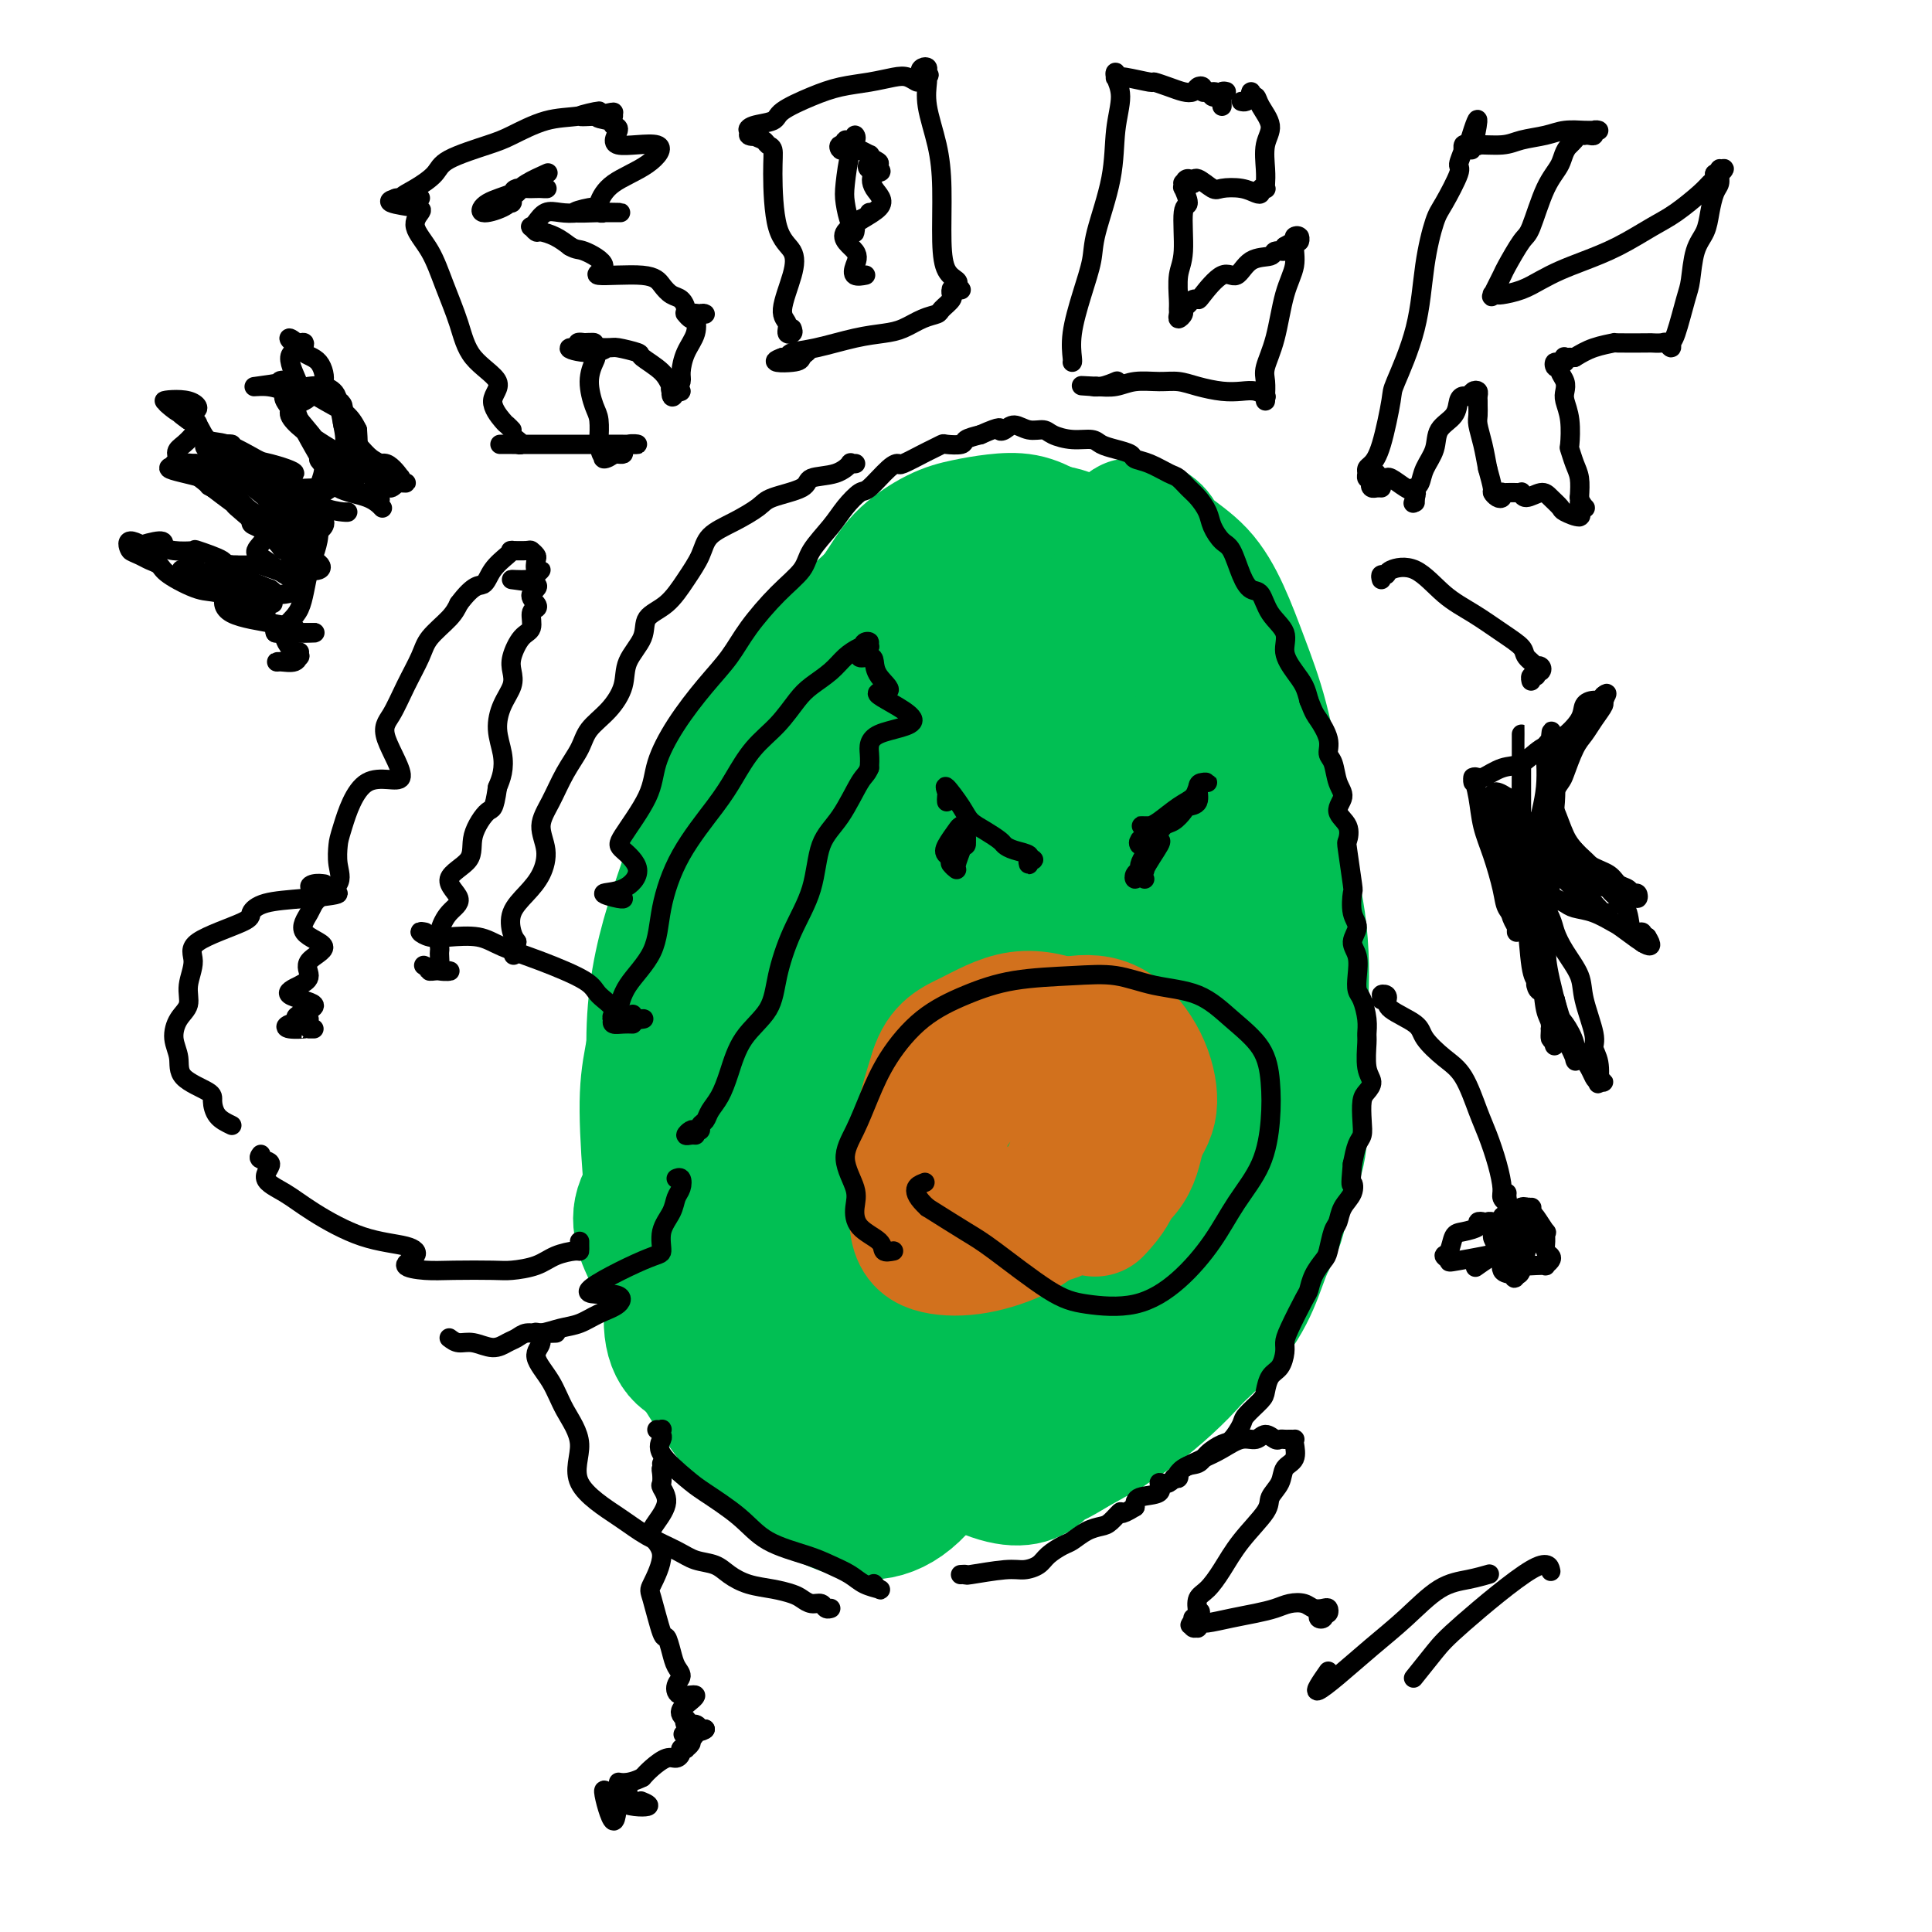 <svg viewBox='0 0 400 400' version='1.1' xmlns='http://www.w3.org/2000/svg' xmlns:xlink='http://www.w3.org/1999/xlink'><g fill='none' stroke='#01BF53' stroke-width='28' stroke-linecap='round' stroke-linejoin='round'><path d='M146,251c0.528,0.113 1.055,0.226 0,-1c-1.055,-1.226 -3.694,-3.791 -5,-8c-1.306,-4.209 -1.279,-10.063 -1,-15c0.279,-4.937 0.809,-8.959 1,-12c0.191,-3.041 0.044,-5.102 1,-9c0.956,-3.898 3.015,-9.634 5,-15c1.985,-5.366 3.896,-10.362 6,-15c2.104,-4.638 4.401,-8.917 7,-14c2.599,-5.083 5.499,-10.969 8,-16c2.501,-5.031 4.604,-9.207 7,-13c2.396,-3.793 5.087,-7.202 7,-10c1.913,-2.798 3.049,-4.986 5,-7c1.951,-2.014 4.716,-3.855 7,-5c2.284,-1.145 4.085,-1.596 6,-2c1.915,-0.404 3.943,-0.762 6,-1c2.057,-0.238 4.142,-0.356 6,0c1.858,0.356 3.488,1.185 5,2c1.512,0.815 2.906,1.616 5,3c2.094,1.384 4.887,3.349 7,5c2.113,1.651 3.547,2.986 5,5c1.453,2.014 2.924,4.706 4,7c1.076,2.294 1.757,4.191 2,9c0.243,4.809 0.049,12.531 0,17c-0.049,4.469 0.047,5.687 0,8c-0.047,2.313 -0.237,5.722 -1,10c-0.763,4.278 -2.100,9.425 -3,14c-0.900,4.575 -1.363,8.577 -3,15c-1.637,6.423 -4.449,15.268 -6,21c-1.551,5.732 -1.841,8.351 -3,12c-1.159,3.649 -3.188,8.328 -5,13c-1.812,4.672 -3.406,9.336 -5,14'/><path d='M214,263c-3.961,10.930 -4.364,8.257 -5,9c-0.636,0.743 -1.506,4.904 -5,9c-3.494,4.096 -9.610,8.127 -13,10c-3.390,1.873 -4.052,1.586 -7,0c-2.948,-1.586 -8.182,-4.472 -12,-8c-3.818,-3.528 -6.219,-7.699 -9,-12c-2.781,-4.301 -5.942,-8.732 -8,-13c-2.058,-4.268 -3.015,-8.373 -4,-13c-0.985,-4.627 -1.999,-9.776 -2,-15c-0.001,-5.224 1.010,-10.525 2,-16c0.990,-5.475 1.958,-11.126 4,-17c2.042,-5.874 5.157,-11.971 9,-18c3.843,-6.029 8.413,-11.991 12,-17c3.587,-5.009 6.192,-9.064 11,-14c4.808,-4.936 11.819,-10.753 16,-14c4.181,-3.247 5.532,-3.926 8,-5c2.468,-1.074 6.055,-2.545 9,-3c2.945,-0.455 5.250,0.105 7,1c1.750,0.895 2.946,2.123 4,5c1.054,2.877 1.966,7.401 2,12c0.034,4.599 -0.808,9.273 -2,14c-1.192,4.727 -2.732,9.507 -5,17c-2.268,7.493 -5.262,17.700 -7,24c-1.738,6.300 -2.218,8.693 -4,13c-1.782,4.307 -4.864,10.528 -7,16c-2.136,5.472 -3.326,10.196 -5,15c-1.674,4.804 -3.833,9.688 -6,14c-2.167,4.312 -4.344,8.053 -6,11c-1.656,2.947 -2.792,5.101 -5,5c-2.208,-0.101 -5.488,-2.457 -8,-7c-2.512,-4.543 -4.256,-11.271 -6,-18'/><path d='M172,248c-1.857,-7.129 -3.501,-15.952 -4,-24c-0.499,-8.048 0.146,-15.323 1,-21c0.854,-5.677 1.916,-9.758 3,-14c1.084,-4.242 2.190,-8.647 4,-14c1.810,-5.353 4.326,-11.656 7,-16c2.674,-4.344 5.508,-6.730 8,-9c2.492,-2.270 4.643,-4.425 7,-4c2.357,0.425 4.921,3.429 6,7c1.079,3.571 0.672,7.710 0,14c-0.672,6.290 -1.608,14.733 -2,20c-0.392,5.267 -0.238,7.358 -2,15c-1.762,7.642 -5.439,20.835 -7,28c-1.561,7.165 -1.006,8.301 -2,12c-0.994,3.699 -3.538,9.962 -5,15c-1.462,5.038 -1.842,8.850 -3,13c-1.158,4.150 -3.094,8.638 -4,11c-0.906,2.362 -0.781,2.596 -1,1c-0.219,-1.596 -0.780,-5.024 -1,-10c-0.220,-4.976 -0.097,-11.500 0,-19c0.097,-7.500 0.167,-15.975 1,-24c0.833,-8.025 2.427,-15.599 4,-23c1.573,-7.401 3.124,-14.627 5,-21c1.876,-6.373 4.077,-11.892 8,-19c3.923,-7.108 9.569,-15.805 13,-21c3.431,-5.195 4.649,-6.887 7,-9c2.351,-2.113 5.837,-4.646 8,-4c2.163,0.646 3.002,4.472 2,12c-1.002,7.528 -3.847,18.757 -6,26c-2.153,7.243 -3.615,10.498 -6,17c-2.385,6.502 -5.692,16.251 -9,26'/><path d='M204,213c-3.349,9.184 -4.222,10.643 -6,15c-1.778,4.357 -4.460,11.613 -7,18c-2.540,6.387 -4.939,11.906 -7,16c-2.061,4.094 -3.783,6.761 -5,9c-1.217,2.239 -1.927,4.048 -2,0c-0.073,-4.048 0.491,-13.952 1,-20c0.509,-6.048 0.963,-8.240 2,-16c1.037,-7.760 2.656,-21.089 4,-29c1.344,-7.911 2.411,-10.406 4,-15c1.589,-4.594 3.698,-11.289 7,-18c3.302,-6.711 7.796,-13.439 10,-17c2.204,-3.561 2.119,-3.956 3,-3c0.881,0.956 2.727,3.262 3,8c0.273,4.738 -1.029,11.906 -3,19c-1.971,7.094 -4.613,14.113 -7,21c-2.387,6.887 -4.519,13.642 -7,20c-2.481,6.358 -5.309,12.320 -8,18c-2.691,5.680 -5.244,11.077 -8,16c-2.756,4.923 -5.716,9.372 -8,13c-2.284,3.628 -3.891,6.436 -6,9c-2.109,2.564 -4.718,4.883 -7,6c-2.282,1.117 -4.236,1.033 -6,0c-1.764,-1.033 -3.339,-3.015 -5,-5c-1.661,-1.985 -3.410,-3.975 -5,-7c-1.590,-3.025 -3.021,-7.087 -4,-11c-0.979,-3.913 -1.504,-7.678 -2,-13c-0.496,-5.322 -0.962,-12.199 -1,-17c-0.038,-4.801 0.351,-7.524 1,-11c0.649,-3.476 1.559,-7.705 4,-13c2.441,-5.295 6.412,-11.656 10,-17c3.588,-5.344 6.794,-9.672 10,-14'/><path d='M159,175c4.157,-5.963 4.550,-5.370 7,-8c2.450,-2.630 6.959,-8.483 10,-12c3.041,-3.517 4.615,-4.696 6,-6c1.385,-1.304 2.580,-2.731 4,-4c1.420,-1.269 3.064,-2.381 4,-3c0.936,-0.619 1.165,-0.747 2,0c0.835,0.747 2.277,2.368 3,5c0.723,2.632 0.726,6.274 0,11c-0.726,4.726 -2.183,10.536 -3,16c-0.817,5.464 -0.996,10.583 -2,16c-1.004,5.417 -2.833,11.134 -4,17c-1.167,5.866 -1.670,11.882 -3,17c-1.330,5.118 -3.486,9.339 -6,15c-2.514,5.661 -5.386,12.762 -8,19c-2.614,6.238 -4.970,11.615 -9,16c-4.030,4.385 -9.736,7.780 -14,8c-4.264,0.220 -7.088,-2.733 -7,-9c0.088,-6.267 3.087,-15.848 3,-23c-0.087,-7.152 -3.260,-11.876 -5,-19c-1.740,-7.124 -2.048,-16.648 -1,-25c1.048,-8.352 3.451,-15.532 6,-23c2.549,-7.468 5.245,-15.226 9,-22c3.755,-6.774 8.571,-12.565 13,-18c4.429,-5.435 8.473,-10.513 13,-15c4.527,-4.487 9.537,-8.385 14,-11c4.463,-2.615 8.378,-3.949 12,-5c3.622,-1.051 6.950,-1.818 10,-2c3.050,-0.182 5.821,0.220 8,1c2.179,0.780 3.765,1.937 5,4c1.235,2.063 2.117,5.031 3,8'/><path d='M229,123c1.691,3.941 1.918,7.795 2,12c0.082,4.205 0.018,8.763 0,13c-0.018,4.237 0.011,8.153 0,13c-0.011,4.847 -0.062,10.623 0,17c0.062,6.377 0.237,13.354 0,19c-0.237,5.646 -0.884,9.959 -2,16c-1.116,6.041 -2.700,13.808 -4,20c-1.300,6.192 -2.316,10.808 -4,16c-1.684,5.192 -4.037,10.958 -6,16c-1.963,5.042 -3.537,9.359 -5,13c-1.463,3.641 -2.815,6.605 -5,10c-2.185,3.395 -5.202,7.219 -8,11c-2.798,3.781 -5.375,7.519 -8,10c-2.625,2.481 -5.297,3.707 -8,4c-2.703,0.293 -5.438,-0.346 -9,-2c-3.562,-1.654 -7.951,-4.323 -12,-8c-4.049,-3.677 -7.759,-8.362 -11,-13c-3.241,-4.638 -6.015,-9.228 -8,-14c-1.985,-4.772 -3.182,-9.726 -5,-14c-1.818,-4.274 -4.258,-7.868 -3,-12c1.258,-4.132 6.216,-8.802 7,-15c0.784,-6.198 -2.604,-13.924 -3,-20c-0.396,-6.076 2.200,-10.503 5,-16c2.800,-5.497 5.804,-12.065 9,-17c3.196,-4.935 6.586,-8.239 11,-12c4.414,-3.761 9.854,-7.980 14,-12c4.146,-4.020 6.998,-7.840 11,-12c4.002,-4.160 9.154,-8.658 14,-12c4.846,-3.342 9.384,-5.526 14,-7c4.616,-1.474 9.308,-2.237 14,-3'/><path d='M229,124c5.287,-1.665 4.503,-0.826 6,0c1.497,0.826 5.274,1.639 8,3c2.726,1.361 4.399,3.271 6,6c1.601,2.729 3.128,6.279 4,10c0.872,3.721 1.089,7.615 1,13c-0.089,5.385 -0.484,12.261 -1,19c-0.516,6.739 -1.153,13.339 -2,19c-0.847,5.661 -1.904,10.381 -3,16c-1.096,5.619 -2.230,12.136 -3,17c-0.770,4.864 -1.176,8.074 -3,14c-1.824,5.926 -5.067,14.566 -8,20c-2.933,5.434 -5.555,7.661 -8,11c-2.445,3.339 -4.712,7.788 -7,11c-2.288,3.212 -4.596,5.186 -7,7c-2.404,1.814 -4.904,3.467 -7,4c-2.096,0.533 -3.790,-0.054 -5,0c-1.210,0.054 -1.938,0.748 -3,0c-1.062,-0.748 -2.459,-2.940 -3,-5c-0.541,-2.060 -0.225,-3.990 0,-6c0.225,-2.010 0.359,-4.100 1,-6c0.641,-1.900 1.790,-3.611 3,-5c1.210,-1.389 2.481,-2.455 4,-3c1.519,-0.545 3.286,-0.569 6,-1c2.714,-0.431 6.376,-1.270 9,-2c2.624,-0.730 4.209,-1.352 7,-2c2.791,-0.648 6.787,-1.322 10,-2c3.213,-0.678 5.643,-1.361 9,-3c3.357,-1.639 7.642,-4.233 10,-6c2.358,-1.767 2.789,-2.706 5,-6c2.211,-3.294 6.203,-8.941 8,-13c1.797,-4.059 1.398,-6.529 1,-9'/><path d='M267,225c0.565,-3.689 1.478,-8.411 2,-14c0.522,-5.589 0.653,-12.045 0,-18c-0.653,-5.955 -2.092,-11.409 -3,-16c-0.908,-4.591 -1.286,-8.320 -2,-13c-0.714,-4.680 -1.763,-10.310 -3,-15c-1.237,-4.690 -2.661,-8.439 -4,-12c-1.339,-3.561 -2.593,-6.934 -4,-10c-1.407,-3.066 -2.966,-5.827 -5,-8c-2.034,-2.173 -4.541,-3.760 -6,-5c-1.459,-1.240 -1.868,-2.133 -3,-3c-1.132,-0.867 -2.985,-1.709 -4,-2c-1.015,-0.291 -1.191,-0.032 -1,0c0.191,0.032 0.748,-0.163 2,0c1.252,0.163 3.199,0.685 4,3c0.801,2.315 0.457,6.424 1,9c0.543,2.576 1.973,3.620 3,6c1.027,2.380 1.652,6.098 4,12c2.348,5.902 6.420,13.990 9,19c2.580,5.010 3.668,6.942 5,11c1.332,4.058 2.907,10.242 4,15c1.093,4.758 1.703,8.089 2,13c0.297,4.911 0.280,11.400 0,17c-0.280,5.600 -0.824,10.310 -2,15c-1.176,4.690 -2.985,9.359 -5,13c-2.015,3.641 -4.235,6.254 -6,9c-1.765,2.746 -3.075,5.625 -5,9c-1.925,3.375 -4.464,7.245 -7,10c-2.536,2.755 -5.067,4.396 -7,6c-1.933,1.604 -3.266,3.173 -5,4c-1.734,0.827 -3.867,0.914 -6,1'/><path d='M225,281c-2.552,0.982 -3.431,0.935 -5,1c-1.569,0.065 -3.829,0.240 -6,0c-2.171,-0.240 -4.255,-0.895 -6,-1c-1.745,-0.105 -3.152,0.339 -5,-1c-1.848,-1.339 -4.137,-4.463 -6,-6c-1.863,-1.537 -3.302,-1.489 -4,-2c-0.698,-0.511 -0.656,-1.582 -1,-3c-0.344,-1.418 -1.072,-3.184 -1,-5c0.072,-1.816 0.946,-3.682 2,-5c1.054,-1.318 2.289,-2.088 4,-4c1.711,-1.912 3.899,-4.966 7,-7c3.101,-2.034 7.117,-3.048 10,-4c2.883,-0.952 4.635,-1.843 9,-2c4.365,-0.157 11.343,0.420 15,1c3.657,0.580 3.991,1.162 5,2c1.009,0.838 2.692,1.931 4,3c1.308,1.069 2.241,2.115 3,4c0.759,1.885 1.346,4.608 1,7c-0.346,2.392 -1.623,4.453 -3,6c-1.377,1.547 -2.852,2.579 -4,4c-1.148,1.421 -1.968,3.231 -4,5c-2.032,1.769 -5.277,3.495 -9,5c-3.723,1.505 -7.925,2.788 -13,4c-5.075,1.212 -11.025,2.354 -15,3c-3.975,0.646 -5.976,0.796 -10,0c-4.024,-0.796 -10.073,-2.536 -14,-5c-3.927,-2.464 -5.733,-5.650 -7,-10c-1.267,-4.350 -1.995,-9.863 -2,-15c-0.005,-5.137 0.713,-9.896 3,-16c2.287,-6.104 6.144,-13.552 10,-21'/><path d='M183,219c3.719,-5.840 8.017,-9.940 14,-13c5.983,-3.060 13.651,-5.079 20,-6c6.349,-0.921 11.377,-0.742 17,0c5.623,0.742 11.839,2.048 17,4c5.161,1.952 9.268,4.549 12,8c2.732,3.451 4.090,7.756 5,12c0.910,4.244 1.373,8.428 1,12c-0.373,3.572 -1.582,6.533 -3,10c-1.418,3.467 -3.046,7.441 -5,11c-1.954,3.559 -4.235,6.703 -9,12c-4.765,5.297 -12.016,12.748 -15,16c-2.984,3.252 -1.702,2.305 -3,3c-1.298,0.695 -5.175,3.034 -9,4c-3.825,0.966 -7.596,0.561 -11,0c-3.404,-0.561 -6.440,-1.276 -10,-3c-3.560,-1.724 -7.643,-4.455 -11,-9c-3.357,-4.545 -5.987,-10.903 -7,-17c-1.013,-6.097 -0.407,-11.934 0,-17c0.407,-5.066 0.617,-9.360 3,-13c2.383,-3.640 6.940,-6.626 11,-9c4.060,-2.374 7.625,-4.136 13,-5c5.375,-0.864 12.562,-0.830 18,0c5.438,0.830 9.127,2.455 13,5c3.873,2.545 7.928,6.009 11,9c3.072,2.991 5.160,5.508 6,9c0.840,3.492 0.432,7.958 -1,13c-1.432,5.042 -3.889,10.661 -6,15c-2.111,4.339 -3.876,7.399 -7,11c-3.124,3.601 -7.607,7.743 -12,11c-4.393,3.257 -8.697,5.628 -13,8'/><path d='M222,300c-6.028,3.857 -8.598,3.998 -13,3c-4.402,-0.998 -10.637,-3.136 -14,-5c-3.363,-1.864 -3.856,-3.454 -6,-7c-2.144,-3.546 -5.940,-9.050 -9,-15c-3.060,-5.950 -5.386,-12.347 -6,-18c-0.614,-5.653 0.483,-10.561 2,-15c1.517,-4.439 3.452,-8.408 7,-13c3.548,-4.592 8.707,-9.807 15,-13c6.293,-3.193 13.720,-4.362 19,-6c5.280,-1.638 8.412,-3.743 17,2c8.588,5.743 22.632,19.336 28,28c5.368,8.664 2.060,12.400 0,17c-2.060,4.600 -2.873,10.066 -9,17c-6.127,6.934 -17.570,15.337 -22,19c-4.430,3.663 -1.849,2.585 -3,2c-1.151,-0.585 -6.035,-0.677 -9,3c-2.965,3.677 -4.011,11.125 -18,4c-13.989,-7.125 -40.922,-28.822 -51,-44c-10.078,-15.178 -3.302,-23.838 0,-30c3.302,-6.162 3.129,-9.826 6,-14c2.871,-4.174 8.786,-8.859 13,-13c4.214,-4.141 6.727,-7.739 14,-8c7.273,-0.261 19.304,2.814 25,5c5.696,2.186 5.056,3.482 7,6c1.944,2.518 6.472,6.259 11,10'/><path d='M226,215c3.689,3.378 3.911,3.822 4,4c0.089,0.178 0.044,0.089 0,0'/></g>
<g fill='none' stroke='#D2711D' stroke-width='28' stroke-linecap='round' stroke-linejoin='round'><path d='M201,256c-0.858,-0.942 -1.717,-1.884 -3,-4c-1.283,-2.116 -2.991,-5.405 -4,-8c-1.009,-2.595 -1.319,-4.495 -1,-7c0.319,-2.505 1.266,-5.616 3,-8c1.734,-2.384 4.255,-4.041 7,-6c2.745,-1.959 5.713,-4.218 8,-5c2.287,-0.782 3.894,-0.086 6,1c2.106,1.086 4.710,2.562 6,5c1.290,2.438 1.265,5.837 1,9c-0.265,3.163 -0.769,6.089 -2,9c-1.231,2.911 -3.189,5.807 -5,8c-1.811,2.193 -3.476,3.684 -6,5c-2.524,1.316 -5.907,2.457 -9,3c-3.093,0.543 -5.895,0.489 -8,0c-2.105,-0.489 -3.512,-1.411 -4,-4c-0.488,-2.589 -0.059,-6.844 1,-11c1.059,-4.156 2.746,-8.211 5,-12c2.254,-3.789 5.076,-7.311 8,-10c2.924,-2.689 5.951,-4.545 9,-6c3.049,-1.455 6.119,-2.511 9,-3c2.881,-0.489 5.572,-0.413 8,1c2.428,1.413 4.593,4.163 6,7c1.407,2.837 2.055,5.763 2,8c-0.055,2.237 -0.814,3.786 -3,7c-2.186,3.214 -5.798,8.093 -9,11c-3.202,2.907 -5.995,3.843 -9,5c-3.005,1.157 -6.222,2.534 -9,3c-2.778,0.466 -5.116,0.022 -8,-2c-2.884,-2.022 -6.315,-5.621 -8,-9c-1.685,-3.379 -1.624,-6.537 -1,-10c0.624,-3.463 1.812,-7.232 3,-11'/><path d='M194,222c1.428,-4.577 3.998,-5.519 7,-7c3.002,-1.481 6.434,-3.500 10,-4c3.566,-0.500 7.265,0.521 11,2c3.735,1.479 7.508,3.418 10,6c2.492,2.582 3.705,5.807 4,9c0.295,3.193 -0.328,6.352 -1,9c-0.672,2.648 -1.392,4.783 -4,7c-2.608,2.217 -7.104,4.514 -10,6c-2.896,1.486 -4.190,2.159 -8,2c-3.810,-0.159 -10.134,-1.150 -14,-3c-3.866,-1.850 -5.274,-4.558 -6,-8c-0.726,-3.442 -0.771,-7.619 0,-11c0.771,-3.381 2.358,-5.967 5,-8c2.642,-2.033 6.337,-3.511 10,-4c3.663,-0.489 7.292,0.013 11,1c3.708,0.987 7.494,2.458 10,5c2.506,2.542 3.733,6.156 4,9c0.267,2.844 -0.426,4.920 -1,7c-0.574,2.080 -1.030,4.166 -2,6c-0.970,1.834 -2.453,3.417 -3,4c-0.547,0.583 -0.156,0.167 0,0c0.156,-0.167 0.078,-0.083 0,0'/></g>
<g fill='none' stroke='#000000' stroke-width='4' stroke-linecap='round' stroke-linejoin='round'><path d='M196,166c-0.021,-0.367 -0.043,-0.733 0,-1c0.043,-0.267 0.149,-0.434 0,-1c-0.149,-0.566 -0.555,-1.532 0,-1c0.555,0.532 2.071,2.562 3,4c0.929,1.438 1.273,2.283 2,3c0.727,0.717 1.839,1.305 3,2c1.161,0.695 2.373,1.496 3,2c0.627,0.504 0.670,0.710 1,1c0.330,0.290 0.946,0.665 2,1c1.054,0.335 2.545,0.630 3,1c0.455,0.370 -0.127,0.813 0,1c0.127,0.187 0.962,0.116 1,0c0.038,-0.116 -0.722,-0.279 -1,0c-0.278,0.279 -0.075,0.998 0,1c0.075,0.002 0.021,-0.714 0,-1c-0.021,-0.286 -0.011,-0.143 0,0'/><path d='M199,172c-0.146,-0.399 -0.291,-0.798 0,-1c0.291,-0.202 1.019,-0.208 1,0c-0.019,0.208 -0.786,0.631 -1,1c-0.214,0.369 0.125,0.684 0,1c-0.125,0.316 -0.713,0.631 -1,1c-0.287,0.369 -0.273,0.790 0,1c0.273,0.210 0.805,0.209 1,0c0.195,-0.209 0.052,-0.628 0,-1c-0.052,-0.372 -0.013,-0.699 0,-1c0.013,-0.301 -0.000,-0.575 0,-1c0.000,-0.425 0.014,-1.000 0,-1c-0.014,-0.000 -0.057,0.574 0,1c0.057,0.426 0.214,0.702 0,1c-0.214,0.298 -0.800,0.617 -1,1c-0.200,0.383 -0.015,0.831 0,1c0.015,0.169 -0.140,0.059 0,0c0.140,-0.059 0.573,-0.067 1,0c0.427,0.067 0.846,0.210 1,0c0.154,-0.210 0.044,-0.774 0,-1c-0.044,-0.226 -0.022,-0.113 0,0'/><path d='M238,171c0.076,0.000 0.153,0.000 0,0c-0.153,-0.000 -0.534,-0.001 -1,0c-0.466,0.001 -1.016,0.005 -1,0c0.016,-0.005 0.600,-0.017 1,0c0.400,0.017 0.618,0.065 1,0c0.382,-0.065 0.928,-0.242 2,-1c1.072,-0.758 2.670,-2.098 4,-3c1.330,-0.902 2.392,-1.366 3,-2c0.608,-0.634 0.761,-1.437 1,-2c0.239,-0.563 0.563,-0.887 1,-1c0.437,-0.113 0.986,-0.017 1,0c0.014,0.017 -0.506,-0.046 -1,0c-0.494,0.046 -0.961,0.201 -1,1c-0.039,0.799 0.351,2.240 0,3c-0.351,0.760 -1.444,0.837 -2,1c-0.556,0.163 -0.577,0.410 -1,1c-0.423,0.590 -1.248,1.522 -2,2c-0.752,0.478 -1.431,0.503 -2,1c-0.569,0.497 -1.028,1.468 -2,2c-0.972,0.532 -2.456,0.627 -3,1c-0.544,0.373 -0.146,1.023 0,1c0.146,-0.023 0.042,-0.721 0,-1c-0.042,-0.279 -0.021,-0.140 0,0'/><path d='M237,175c0.315,0.149 0.630,0.298 1,0c0.370,-0.298 0.793,-1.043 1,-1c0.207,0.043 0.196,0.876 0,1c-0.196,0.124 -0.578,-0.460 -1,0c-0.422,0.460 -0.885,1.963 -1,3c-0.115,1.037 0.117,1.609 0,2c-0.117,0.391 -0.582,0.600 -1,1c-0.418,0.400 -0.788,0.990 -1,1c-0.212,0.010 -0.265,-0.559 0,-1c0.265,-0.441 0.847,-0.753 1,-1c0.153,-0.247 -0.125,-0.430 0,-1c0.125,-0.570 0.651,-1.526 1,-2c0.349,-0.474 0.519,-0.467 1,-1c0.481,-0.533 1.271,-1.608 1,-1c-0.271,0.608 -1.605,2.898 -2,4c-0.395,1.102 0.149,1.014 0,1c-0.149,-0.014 -0.992,0.045 -1,0c-0.008,-0.045 0.820,-0.194 1,0c0.180,0.194 -0.289,0.731 0,0c0.289,-0.731 1.334,-2.729 2,-4c0.666,-1.271 0.953,-1.815 1,-2c0.047,-0.185 -0.145,-0.011 0,0c0.145,0.011 0.626,-0.141 0,1c-0.626,1.141 -2.361,3.577 -3,5c-0.639,1.423 -0.183,1.835 0,2c0.183,0.165 0.091,0.082 0,0'/><path d='M200,173c-0.302,0.639 -0.604,1.277 -1,2c-0.396,0.723 -0.885,1.529 -1,2c-0.115,0.471 0.144,0.607 0,1c-0.144,0.393 -0.692,1.043 -1,1c-0.308,-0.043 -0.377,-0.778 0,-1c0.377,-0.222 1.200,0.070 1,0c-0.200,-0.070 -1.423,-0.501 -2,-1c-0.577,-0.499 -0.507,-1.066 0,-2c0.507,-0.934 1.452,-2.235 2,-3c0.548,-0.765 0.698,-0.992 1,-1c0.302,-0.008 0.756,0.204 1,0c0.244,-0.204 0.277,-0.824 0,0c-0.277,0.824 -0.863,3.093 -1,4c-0.137,0.907 0.177,0.452 0,1c-0.177,0.548 -0.843,2.098 -1,3c-0.157,0.902 0.196,1.157 0,1c-0.196,-0.157 -0.942,-0.725 -1,-1c-0.058,-0.275 0.573,-0.256 1,-1c0.427,-0.744 0.651,-2.251 1,-3c0.349,-0.749 0.825,-0.740 1,-1c0.175,-0.260 0.050,-0.789 0,-1c-0.050,-0.211 -0.025,-0.106 0,0'/><path d='M65,213c-0.144,-0.002 -0.288,-0.003 -1,0c-0.712,0.003 -1.992,0.011 -2,0c-0.008,-0.011 1.256,-0.041 1,0c-0.256,0.041 -2.031,0.152 -3,0c-0.969,-0.152 -1.133,-0.569 0,-1c1.133,-0.431 3.561,-0.878 4,-1c0.439,-0.122 -1.113,0.080 -2,0c-0.887,-0.080 -1.108,-0.443 0,-1c1.108,-0.557 3.547,-1.307 3,-2c-0.547,-0.693 -4.078,-1.330 -5,-2c-0.922,-0.670 0.767,-1.375 2,-2c1.233,-0.625 2.011,-1.171 2,-2c-0.011,-0.829 -0.812,-1.940 0,-3c0.812,-1.060 3.238,-2.068 3,-3c-0.238,-0.932 -3.139,-1.788 -4,-3c-0.861,-1.212 0.319,-2.779 1,-4c0.681,-1.221 0.863,-2.094 2,-3c1.137,-0.906 3.230,-1.843 4,-3c0.770,-1.157 0.218,-2.534 0,-4c-0.218,-1.466 -0.102,-3.022 0,-4c0.102,-0.978 0.190,-1.379 1,-4c0.810,-2.621 2.341,-7.462 5,-9c2.659,-1.538 6.446,0.227 7,-1c0.554,-1.227 -2.124,-5.447 -3,-8c-0.876,-2.553 0.052,-3.439 1,-5c0.948,-1.561 1.917,-3.797 3,-6c1.083,-2.203 2.280,-4.374 3,-6c0.720,-1.626 0.963,-2.707 2,-4c1.037,-1.293 2.868,-2.798 4,-4c1.132,-1.202 1.566,-2.101 2,-3'/><path d='M95,125c3.221,-4.326 4.274,-3.643 5,-4c0.726,-0.357 1.123,-1.756 2,-3c0.877,-1.244 2.232,-2.333 3,-3c0.768,-0.667 0.948,-0.910 1,-1c0.052,-0.090 -0.026,-0.025 0,0c0.026,0.025 0.154,0.010 0,0c-0.154,-0.010 -0.591,-0.015 0,0c0.591,0.015 2.210,0.050 3,0c0.790,-0.050 0.752,-0.186 1,0c0.248,0.186 0.781,0.694 1,1c0.219,0.306 0.122,0.412 0,1c-0.122,0.588 -0.270,1.660 0,2c0.270,0.340 0.958,-0.050 1,0c0.042,0.050 -0.561,0.541 -1,1c-0.439,0.459 -0.713,0.886 -2,1c-1.287,0.114 -3.587,-0.085 -3,0c0.587,0.085 4.062,0.455 5,1c0.938,0.545 -0.661,1.267 -1,2c-0.339,0.733 0.583,1.479 1,2c0.417,0.521 0.329,0.818 0,1c-0.329,0.182 -0.897,0.250 -1,1c-0.103,0.750 0.261,2.181 0,3c-0.261,0.819 -1.148,1.026 -2,2c-0.852,0.974 -1.669,2.717 -2,4c-0.331,1.283 -0.176,2.107 0,3c0.176,0.893 0.374,1.856 0,3c-0.374,1.144 -1.318,2.470 -2,4c-0.682,1.530 -1.100,3.266 -1,5c0.100,1.734 0.719,3.467 1,5c0.281,1.533 0.223,2.867 0,4c-0.223,1.133 -0.612,2.067 -1,3'/><path d='M103,163c-0.731,5.074 -1.059,4.258 -2,5c-0.941,0.742 -2.496,3.040 -3,5c-0.504,1.960 0.043,3.581 -1,5c-1.043,1.419 -3.677,2.636 -4,4c-0.323,1.364 1.665,2.877 2,4c0.335,1.123 -0.982,1.858 -2,3c-1.018,1.142 -1.736,2.691 -2,4c-0.264,1.309 -0.072,2.379 0,3c0.072,0.621 0.025,0.793 0,1c-0.025,0.207 -0.029,0.447 0,1c0.029,0.553 0.090,1.417 0,2c-0.090,0.583 -0.333,0.885 -1,1c-0.667,0.115 -1.759,0.045 -1,0c0.759,-0.045 3.368,-0.064 4,0c0.632,0.064 -0.715,0.209 -2,0c-1.285,-0.209 -2.510,-0.774 -3,-1c-0.490,-0.226 -0.245,-0.113 0,0'/><path d='M88,193c-0.569,-0.110 -1.138,-0.220 -1,0c0.138,0.220 0.983,0.771 2,1c1.017,0.229 2.206,0.137 4,0c1.794,-0.137 4.194,-0.319 6,0c1.806,0.319 3.018,1.138 5,2c1.982,0.862 4.733,1.765 8,3c3.267,1.235 7.050,2.800 9,4c1.950,1.200 2.065,2.034 3,3c0.935,0.966 2.688,2.064 3,3c0.312,0.936 -0.816,1.711 0,2c0.816,0.289 3.578,0.091 5,0c1.422,-0.091 1.505,-0.076 1,0c-0.505,0.076 -1.597,0.213 -2,0c-0.403,-0.213 -0.115,-0.775 0,-1c0.115,-0.225 0.058,-0.112 0,0'/><path d='M131,212c-0.625,-0.022 -1.251,-0.044 -2,0c-0.749,0.044 -1.623,0.154 -2,0c-0.377,-0.154 -0.257,-0.570 0,-1c0.257,-0.430 0.652,-0.872 1,-2c0.348,-1.128 0.648,-2.940 2,-5c1.352,-2.060 3.754,-4.366 5,-7c1.246,-2.634 1.336,-5.596 2,-9c0.664,-3.404 1.902,-7.248 4,-11c2.098,-3.752 5.055,-7.410 7,-10c1.945,-2.590 2.879,-4.111 4,-6c1.121,-1.889 2.428,-4.147 4,-6c1.572,-1.853 3.407,-3.301 5,-5c1.593,-1.699 2.944,-3.649 4,-5c1.056,-1.351 1.818,-2.103 3,-3c1.182,-0.897 2.783,-1.940 4,-3c1.217,-1.060 2.051,-2.136 3,-3c0.949,-0.864 2.012,-1.516 3,-2c0.988,-0.484 1.902,-0.802 2,-1c0.098,-0.198 -0.618,-0.278 -1,0c-0.382,0.278 -0.428,0.913 0,1c0.428,0.087 1.331,-0.375 1,0c-0.331,0.375 -1.895,1.586 -2,2c-0.105,0.414 1.248,0.029 2,0c0.752,-0.029 0.904,0.296 1,1c0.096,0.704 0.137,1.786 1,3c0.863,1.214 2.546,2.558 2,3c-0.546,0.442 -3.323,-0.020 -2,1c1.323,1.020 6.746,3.521 7,5c0.254,1.479 -4.663,1.937 -7,3c-2.337,1.063 -2.096,2.732 -2,4c0.096,1.268 0.048,2.134 0,3'/><path d='M180,159c-0.580,1.404 -1.029,1.414 -2,3c-0.971,1.586 -2.463,4.747 -4,7c-1.537,2.253 -3.119,3.599 -4,6c-0.881,2.401 -1.061,5.858 -2,9c-0.939,3.142 -2.636,5.971 -4,9c-1.364,3.029 -2.396,6.260 -3,9c-0.604,2.740 -0.782,4.989 -2,7c-1.218,2.011 -3.478,3.786 -5,6c-1.522,2.214 -2.307,4.869 -3,7c-0.693,2.131 -1.295,3.737 -2,5c-0.705,1.263 -1.512,2.181 -2,3c-0.488,0.819 -0.655,1.539 -1,2c-0.345,0.461 -0.867,0.663 -1,1c-0.133,0.337 0.125,0.808 0,1c-0.125,0.192 -0.632,0.104 -1,0c-0.368,-0.104 -0.596,-0.224 -1,0c-0.404,0.224 -0.985,0.792 -1,1c-0.015,0.208 0.534,0.056 1,0c0.466,-0.056 0.847,-0.016 1,0c0.153,0.016 0.076,0.008 0,0'/><path d='M48,233c-1.146,-0.549 -2.292,-1.098 -3,-2c-0.708,-0.902 -0.979,-2.159 -1,-3c-0.021,-0.841 0.206,-1.268 -1,-2c-1.206,-0.732 -3.846,-1.770 -5,-3c-1.154,-1.230 -0.822,-2.652 -1,-4c-0.178,-1.348 -0.866,-2.622 -1,-4c-0.134,-1.378 0.285,-2.860 1,-4c0.715,-1.140 1.727,-1.937 2,-3c0.273,-1.063 -0.191,-2.392 0,-4c0.191,-1.608 1.037,-3.495 1,-5c-0.037,-1.505 -0.959,-2.627 1,-4c1.959,-1.373 6.797,-2.998 9,-4c2.203,-1.002 1.769,-1.382 2,-2c0.231,-0.618 1.125,-1.476 3,-2c1.875,-0.524 4.730,-0.715 8,-1c3.270,-0.285 6.953,-0.665 7,-1c0.047,-0.335 -3.544,-0.626 -5,-1c-1.456,-0.374 -0.777,-0.831 0,-1c0.777,-0.169 1.650,-0.048 2,0c0.350,0.048 0.175,0.024 0,0'/><path d='M54,239c-0.281,0.382 -0.562,0.764 0,1c0.562,0.236 1.966,0.325 2,1c0.034,0.675 -1.302,1.934 -1,3c0.302,1.066 2.241,1.938 4,3c1.759,1.062 3.336,2.316 6,4c2.664,1.684 6.413,3.800 10,5c3.587,1.200 7.011,1.484 9,2c1.989,0.516 2.542,1.262 2,2c-0.542,0.738 -2.180,1.466 -2,2c0.180,0.534 2.180,0.873 4,1c1.820,0.127 3.462,0.042 6,0c2.538,-0.042 5.972,-0.040 8,0c2.028,0.040 2.648,0.116 4,0c1.352,-0.116 3.434,-0.426 5,-1c1.566,-0.574 2.616,-1.411 4,-2c1.384,-0.589 3.103,-0.928 4,-1c0.897,-0.072 0.972,0.125 1,0c0.028,-0.125 0.007,-0.572 0,-1c-0.007,-0.428 -0.002,-0.837 0,-1c0.002,-0.163 0.001,-0.082 0,0'/><path d='M93,277c0.606,0.460 1.212,0.919 2,1c0.788,0.081 1.758,-0.217 3,0c1.242,0.217 2.758,0.949 4,1c1.242,0.051 2.211,-0.578 3,-1c0.789,-0.422 1.396,-0.637 2,-1c0.604,-0.363 1.203,-0.874 2,-1c0.797,-0.126 1.793,0.133 3,0c1.207,-0.133 2.625,-0.656 4,-1c1.375,-0.344 2.708,-0.507 4,-1c1.292,-0.493 2.545,-1.316 4,-2c1.455,-0.684 3.112,-1.227 4,-2c0.888,-0.773 1.007,-1.774 -1,-2c-2.007,-0.226 -6.139,0.323 -5,-1c1.139,-1.323 7.548,-4.518 11,-6c3.452,-1.482 3.948,-1.250 4,-2c0.052,-0.750 -0.339,-2.482 0,-4c0.339,-1.518 1.408,-2.824 2,-4c0.592,-1.176 0.708,-2.224 1,-3c0.292,-0.776 0.759,-1.280 1,-2c0.241,-0.720 0.257,-1.655 0,-2c-0.257,-0.345 -0.788,-0.098 -1,0c-0.212,0.098 -0.106,0.049 0,0'/><path d='M287,207c-0.525,-0.029 -1.051,-0.058 -1,0c0.051,0.058 0.678,0.203 1,0c0.322,-0.203 0.339,-0.753 0,-1c-0.339,-0.247 -1.032,-0.192 -1,0c0.032,0.192 0.791,0.519 1,1c0.209,0.481 -0.131,1.115 1,2c1.131,0.885 3.735,2.021 5,3c1.265,0.979 1.192,1.799 2,3c0.808,1.201 2.496,2.781 4,4c1.504,1.219 2.824,2.077 4,4c1.176,1.923 2.209,4.910 3,7c0.791,2.090 1.340,3.282 2,5c0.660,1.718 1.431,3.960 2,6c0.569,2.040 0.937,3.877 1,5c0.063,1.123 -0.179,1.530 0,2c0.179,0.470 0.780,1.002 1,1c0.220,-0.002 0.059,-0.539 0,-1c-0.059,-0.461 -0.017,-0.846 0,-1c0.017,-0.154 0.008,-0.077 0,0'/><path d='M315,251c-0.087,-0.394 -0.173,-0.787 0,-1c0.173,-0.213 0.607,-0.244 1,0c0.393,0.244 0.747,0.765 1,1c0.253,0.235 0.407,0.185 1,1c0.593,0.815 1.627,2.494 2,3c0.373,0.506 0.087,-0.163 0,0c-0.087,0.163 0.025,1.158 0,2c-0.025,0.842 -0.188,1.532 0,2c0.188,0.468 0.725,0.714 1,1c0.275,0.286 0.287,0.613 0,1c-0.287,0.387 -0.874,0.833 -1,1c-0.126,0.167 0.208,0.056 0,0c-0.208,-0.056 -0.959,-0.057 -2,0c-1.041,0.057 -2.373,0.171 -3,0c-0.627,-0.171 -0.551,-0.628 -1,-1c-0.449,-0.372 -1.424,-0.661 -2,-1c-0.576,-0.339 -0.753,-0.729 -1,-1c-0.247,-0.271 -0.563,-0.422 -1,-1c-0.437,-0.578 -0.995,-1.584 -1,-2c-0.005,-0.416 0.544,-0.242 1,-1c0.456,-0.758 0.818,-2.447 1,-3c0.182,-0.553 0.183,0.029 1,0c0.817,-0.029 2.451,-0.669 3,-1c0.549,-0.331 0.015,-0.351 0,0c-0.015,0.351 0.491,1.075 1,2c0.509,0.925 1.023,2.052 1,3c-0.023,0.948 -0.583,1.717 -1,3c-0.417,1.283 -0.691,3.081 -1,4c-0.309,0.919 -0.655,0.960 -1,1'/><path d='M314,264c-0.567,1.248 -0.486,0.368 -1,0c-0.514,-0.368 -1.624,-0.223 -2,-1c-0.376,-0.777 -0.017,-2.475 0,-4c0.017,-1.525 -0.307,-2.876 0,-4c0.307,-1.124 1.246,-2.021 2,-3c0.754,-0.979 1.325,-2.040 2,-2c0.675,0.040 1.455,1.183 2,2c0.545,0.817 0.854,1.309 1,2c0.146,0.691 0.127,1.580 0,2c-0.127,0.420 -0.362,0.372 -1,1c-0.638,0.628 -1.678,1.931 -2,3c-0.322,1.069 0.075,1.903 0,2c-0.075,0.097 -0.621,-0.543 -1,-1c-0.379,-0.457 -0.593,-0.732 -1,-1c-0.407,-0.268 -1.009,-0.531 -1,-1c0.009,-0.469 0.630,-1.145 1,-2c0.370,-0.855 0.488,-1.890 1,-3c0.512,-1.110 1.417,-2.295 2,-3c0.583,-0.705 0.844,-0.928 1,-1c0.156,-0.072 0.207,0.009 0,0c-0.207,-0.009 -0.671,-0.106 -1,0c-0.329,0.106 -0.521,0.417 -1,1c-0.479,0.583 -1.244,1.438 -2,2c-0.756,0.562 -1.505,0.830 -2,1c-0.495,0.170 -0.738,0.242 -1,0c-0.262,-0.242 -0.545,-0.797 -1,-1c-0.455,-0.203 -1.084,-0.055 -1,0c0.084,0.055 0.881,0.016 1,0c0.119,-0.016 -0.441,-0.008 -1,0'/><path d='M308,253c-1.392,0.322 -0.874,0.126 -1,0c-0.126,-0.126 -0.898,-0.181 -1,0c-0.102,0.181 0.465,0.598 0,1c-0.465,0.402 -1.963,0.791 -3,1c-1.037,0.209 -1.615,0.240 -2,1c-0.385,0.760 -0.577,2.249 -1,3c-0.423,0.751 -1.076,0.762 -1,1c0.076,0.238 0.881,0.702 1,1c0.119,0.298 -0.449,0.431 2,0c2.449,-0.431 7.914,-1.425 10,-2c2.086,-0.575 0.792,-0.732 -1,0c-1.792,0.732 -4.084,2.352 -5,3c-0.916,0.648 -0.458,0.324 0,0'/><path d='M138,303c-0.528,0.031 -1.056,0.063 -1,0c0.056,-0.063 0.695,-0.220 1,0c0.305,0.220 0.277,0.817 0,1c-0.277,0.183 -0.801,-0.048 -1,0c-0.199,0.048 -0.073,0.376 0,1c0.073,0.624 0.094,1.545 0,2c-0.094,0.455 -0.303,0.443 0,1c0.303,0.557 1.118,1.684 1,3c-0.118,1.316 -1.168,2.823 -2,4c-0.832,1.177 -1.446,2.026 -1,3c0.446,0.974 1.951,2.073 2,4c0.049,1.927 -1.357,4.683 -2,6c-0.643,1.317 -0.524,1.196 0,3c0.524,1.804 1.452,5.533 2,7c0.548,1.467 0.717,0.672 1,1c0.283,0.328 0.679,1.781 1,3c0.321,1.219 0.568,2.206 1,3c0.432,0.794 1.048,1.396 1,2c-0.048,0.604 -0.759,1.208 -1,2c-0.241,0.792 -0.013,1.770 1,2c1.013,0.230 2.811,-0.288 3,0c0.189,0.288 -1.231,1.383 -2,2c-0.769,0.617 -0.887,0.758 -1,1c-0.113,0.242 -0.220,0.586 0,1c0.220,0.414 0.766,0.899 1,1c0.234,0.101 0.157,-0.183 0,0c-0.157,0.183 -0.393,0.833 0,1c0.393,0.167 1.413,-0.147 2,0c0.587,0.147 0.739,0.756 1,1c0.261,0.244 0.630,0.122 1,0'/><path d='M146,358c-0.276,0.537 -2.966,0.880 -4,1c-1.034,0.120 -0.412,0.018 0,0c0.412,-0.018 0.613,0.048 1,0c0.387,-0.048 0.961,-0.209 1,0c0.039,0.209 -0.455,0.788 -1,1c-0.545,0.212 -1.140,0.057 -1,0c0.140,-0.057 1.014,-0.015 1,0c-0.014,0.015 -0.918,0.004 -1,0c-0.082,-0.004 0.656,-0.001 1,0c0.344,0.001 0.293,0.000 0,0c-0.293,-0.000 -0.830,0.000 -1,0c-0.170,-0.000 0.025,-0.001 0,0c-0.025,0.001 -0.269,0.005 0,0c0.269,-0.005 1.053,-0.020 1,0c-0.053,0.020 -0.941,0.075 -1,0c-0.059,-0.075 0.712,-0.279 1,0c0.288,0.279 0.092,1.042 0,1c-0.092,-0.042 -0.081,-0.888 0,-1c0.081,-0.112 0.233,0.508 0,1c-0.233,0.492 -0.849,0.854 -1,1c-0.151,0.146 0.165,0.076 0,0c-0.165,-0.076 -0.810,-0.158 -1,0c-0.190,0.158 0.076,0.556 0,1c-0.076,0.444 -0.495,0.933 -1,1c-0.505,0.067 -1.098,-0.290 -2,0c-0.902,0.290 -2.115,1.226 -3,2c-0.885,0.774 -1.443,1.387 -2,2'/><path d='M133,368c-3.299,1.685 -5.047,0.896 -5,1c0.047,0.104 1.888,1.100 2,2c0.112,0.900 -1.506,1.705 -2,2c-0.494,0.295 0.134,0.082 0,0c-0.134,-0.082 -1.030,-0.033 -1,0c0.030,0.033 0.988,0.048 1,0c0.012,-0.048 -0.920,-0.160 -1,0c-0.080,0.160 0.691,0.593 1,0c0.309,-0.593 0.155,-2.210 0,-1c-0.155,1.210 -0.312,5.249 -1,5c-0.688,-0.249 -1.908,-4.785 -2,-6c-0.092,-1.215 0.944,0.891 3,2c2.056,1.109 5.130,1.222 6,1c0.870,-0.222 -0.466,-0.778 -1,-1c-0.534,-0.222 -0.267,-0.111 0,0'/><path d='M243,306c0.421,0.118 0.843,0.236 1,0c0.157,-0.236 0.050,-0.825 0,-1c-0.050,-0.175 -0.043,0.064 0,0c0.043,-0.064 0.123,-0.433 1,-1c0.877,-0.567 2.552,-1.334 4,-2c1.448,-0.666 2.668,-1.232 4,-2c1.332,-0.768 2.777,-1.736 4,-2c1.223,-0.264 2.226,0.178 3,0c0.774,-0.178 1.321,-0.976 2,-1c0.679,-0.024 1.492,0.726 2,1c0.508,0.274 0.711,0.073 1,0c0.289,-0.073 0.666,-0.019 1,0c0.334,0.019 0.627,0.001 1,0c0.373,-0.001 0.825,0.015 1,0c0.175,-0.015 0.073,-0.062 0,0c-0.073,0.062 -0.118,0.233 0,1c0.118,0.767 0.400,2.132 0,3c-0.400,0.868 -1.482,1.241 -2,2c-0.518,0.759 -0.473,1.903 -1,3c-0.527,1.097 -1.625,2.146 -2,3c-0.375,0.854 -0.027,1.512 -1,3c-0.973,1.488 -3.266,3.805 -5,6c-1.734,2.195 -2.908,4.269 -4,6c-1.092,1.731 -2.102,3.120 -3,4c-0.898,0.880 -1.685,1.251 -2,2c-0.315,0.749 -0.157,1.874 0,3'/><path d='M248,334c-3.116,4.885 -0.905,1.098 0,0c0.905,-1.098 0.504,0.494 0,1c-0.504,0.506 -1.112,-0.075 -1,0c0.112,0.075 0.943,0.806 1,1c0.057,0.194 -0.660,-0.148 -1,0c-0.340,0.148 -0.301,0.787 0,1c0.301,0.213 0.866,0.002 1,0c0.134,-0.002 -0.163,0.207 0,0c0.163,-0.207 0.785,-0.829 1,-1c0.215,-0.171 0.024,0.108 1,0c0.976,-0.108 3.119,-0.604 5,-1c1.881,-0.396 3.501,-0.691 5,-1c1.499,-0.309 2.878,-0.633 4,-1c1.122,-0.367 1.989,-0.779 3,-1c1.011,-0.221 2.167,-0.252 3,0c0.833,0.252 1.345,0.786 2,1c0.655,0.214 1.454,0.109 2,0c0.546,-0.109 0.839,-0.222 1,0c0.161,0.222 0.189,0.778 0,1c-0.189,0.222 -0.594,0.111 -1,0'/><path d='M274,334c0.852,0.325 -0.518,0.136 -1,0c-0.482,-0.136 -0.077,-0.219 0,0c0.077,0.219 -0.175,0.739 0,1c0.175,0.261 0.778,0.263 1,0c0.222,-0.263 0.063,-0.789 0,-1c-0.063,-0.211 -0.032,-0.105 0,0'/><path d='M185,259c-0.844,0.162 -1.688,0.324 -2,0c-0.312,-0.324 -0.093,-1.134 -1,-2c-0.907,-0.866 -2.942,-1.786 -4,-3c-1.058,-1.214 -1.140,-2.720 -1,-4c0.140,-1.280 0.503,-2.334 0,-4c-0.503,-1.666 -1.870,-3.943 -2,-6c-0.130,-2.057 0.979,-3.894 2,-6c1.021,-2.106 1.954,-4.480 3,-7c1.046,-2.520 2.205,-5.186 4,-8c1.795,-2.814 4.224,-5.775 7,-8c2.776,-2.225 5.897,-3.714 9,-5c3.103,-1.286 6.187,-2.369 10,-3c3.813,-0.631 8.356,-0.810 12,-1c3.644,-0.190 6.391,-0.391 9,0c2.609,0.391 5.081,1.375 8,2c2.919,0.625 6.286,0.890 9,2c2.714,1.110 4.776,3.063 7,5c2.224,1.937 4.609,3.856 6,6c1.391,2.144 1.789,4.513 2,7c0.211,2.487 0.237,5.090 0,8c-0.237,2.910 -0.736,6.125 -2,9c-1.264,2.875 -3.292,5.409 -5,8c-1.708,2.591 -3.097,5.240 -5,8c-1.903,2.760 -4.319,5.630 -7,8c-2.681,2.370 -5.627,4.239 -9,5c-3.373,0.761 -7.172,0.414 -10,0c-2.828,-0.414 -4.686,-0.894 -8,-3c-3.314,-2.106 -8.085,-5.836 -11,-8c-2.915,-2.164 -3.976,-2.761 -6,-4c-2.024,-1.239 -5.012,-3.119 -8,-5'/><path d='M192,250c-4.111,-3.756 -1.889,-4.644 -1,-5c0.889,-0.356 0.444,-0.178 0,0'/><path d='M128,186c0.420,-0.029 0.841,-0.058 1,0c0.159,0.058 0.057,0.202 -1,0c-1.057,-0.202 -3.069,-0.748 -3,-1c0.069,-0.252 2.218,-0.208 4,-1c1.782,-0.792 3.196,-2.421 3,-4c-0.196,-1.579 -2.004,-3.108 -3,-4c-0.996,-0.892 -1.181,-1.146 0,-3c1.181,-1.854 3.726,-5.306 5,-8c1.274,-2.694 1.276,-4.630 2,-7c0.724,-2.370 2.170,-5.175 4,-8c1.830,-2.825 4.045,-5.669 6,-8c1.955,-2.331 3.648,-4.148 5,-6c1.352,-1.852 2.361,-3.737 4,-6c1.639,-2.263 3.908,-4.902 6,-7c2.092,-2.098 4.007,-3.656 5,-5c0.993,-1.344 1.065,-2.476 2,-4c0.935,-1.524 2.733,-3.442 4,-5c1.267,-1.558 2.004,-2.758 3,-4c0.996,-1.242 2.253,-2.527 3,-3c0.747,-0.473 0.984,-0.133 2,-1c1.016,-0.867 2.810,-2.939 4,-4c1.190,-1.061 1.776,-1.111 2,-1c0.224,0.111 0.085,0.383 1,0c0.915,-0.383 2.883,-1.422 4,-2c1.117,-0.578 1.383,-0.694 2,-1c0.617,-0.306 1.585,-0.803 2,-1c0.415,-0.197 0.276,-0.094 1,0c0.724,0.094 2.310,0.179 3,0c0.690,-0.179 0.483,-0.623 1,-1c0.517,-0.377 1.759,-0.689 3,-1'/><path d='M203,90c4.735,-2.104 4.074,-1.363 4,-1c-0.074,0.363 0.440,0.349 1,0c0.560,-0.349 1.167,-1.032 2,-1c0.833,0.032 1.893,0.778 3,1c1.107,0.222 2.260,-0.081 3,0c0.740,0.081 1.068,0.547 2,1c0.932,0.453 2.467,0.895 4,1c1.533,0.105 3.064,-0.126 4,0c0.936,0.126 1.278,0.610 2,1c0.722,0.390 1.825,0.686 3,1c1.175,0.314 2.422,0.647 3,1c0.578,0.353 0.487,0.728 1,1c0.513,0.272 1.632,0.442 3,1c1.368,0.558 2.986,1.503 4,2c1.014,0.497 1.423,0.544 2,1c0.577,0.456 1.324,1.320 2,2c0.676,0.680 1.283,1.177 2,2c0.717,0.823 1.543,1.974 2,3c0.457,1.026 0.545,1.929 1,3c0.455,1.071 1.277,2.312 2,3c0.723,0.688 1.347,0.823 2,2c0.653,1.177 1.335,3.395 2,5c0.665,1.605 1.311,2.596 2,3c0.689,0.404 1.420,0.222 2,1c0.580,0.778 1.010,2.515 2,4c0.990,1.485 2.542,2.718 3,4c0.458,1.282 -0.176,2.612 0,4c0.176,1.388 1.163,2.835 2,4c0.837,1.165 1.525,2.047 2,3c0.475,0.953 0.738,1.976 1,3'/><path d='M271,145c1.101,2.873 1.355,3.056 2,4c0.645,0.944 1.681,2.650 2,4c0.319,1.350 -0.078,2.343 0,3c0.078,0.657 0.631,0.979 1,2c0.369,1.021 0.554,2.740 1,4c0.446,1.260 1.152,2.062 1,3c-0.152,0.938 -1.161,2.014 -1,3c0.161,0.986 1.494,1.883 2,3c0.506,1.117 0.187,2.456 0,3c-0.187,0.544 -0.241,0.295 0,2c0.241,1.705 0.778,5.366 1,7c0.222,1.634 0.130,1.241 0,2c-0.130,0.759 -0.297,2.671 0,4c0.297,1.329 1.060,2.075 1,3c-0.060,0.925 -0.941,2.028 -1,3c-0.059,0.972 0.706,1.814 1,3c0.294,1.186 0.117,2.717 0,4c-0.117,1.283 -0.175,2.319 0,3c0.175,0.681 0.581,1.008 1,2c0.419,0.992 0.849,2.650 1,4c0.151,1.350 0.024,2.393 0,3c-0.024,0.607 0.057,0.780 0,2c-0.057,1.220 -0.250,3.488 0,5c0.250,1.512 0.943,2.268 1,3c0.057,0.732 -0.524,1.440 -1,2c-0.476,0.560 -0.849,0.970 -1,2c-0.151,1.030 -0.082,2.678 0,4c0.082,1.322 0.176,2.317 0,3c-0.176,0.683 -0.622,1.052 -1,2c-0.378,0.948 -0.689,2.474 -1,4'/><path d='M280,241c-0.493,5.463 -0.226,4.119 0,4c0.226,-0.119 0.411,0.987 0,2c-0.411,1.013 -1.419,1.933 -2,3c-0.581,1.067 -0.737,2.280 -1,3c-0.263,0.720 -0.634,0.946 -1,2c-0.366,1.054 -0.726,2.936 -1,4c-0.274,1.064 -0.462,1.310 -1,2c-0.538,0.690 -1.426,1.823 -2,3c-0.574,1.177 -0.833,2.397 -1,3c-0.167,0.603 -0.243,0.588 -1,2c-0.757,1.412 -2.195,4.250 -3,6c-0.805,1.750 -0.976,2.412 -1,3c-0.024,0.588 0.098,1.101 0,2c-0.098,0.899 -0.415,2.184 -1,3c-0.585,0.816 -1.437,1.162 -2,2c-0.563,0.838 -0.837,2.169 -1,3c-0.163,0.831 -0.217,1.164 -1,2c-0.783,0.836 -2.297,2.177 -3,3c-0.703,0.823 -0.596,1.128 -1,2c-0.404,0.872 -1.318,2.311 -2,3c-0.682,0.689 -1.130,0.627 -2,1c-0.870,0.373 -2.161,1.180 -3,2c-0.839,0.820 -1.226,1.652 -2,2c-0.774,0.348 -1.934,0.211 -3,1c-1.066,0.789 -2.037,2.504 -3,3c-0.963,0.496 -1.918,-0.228 -2,0c-0.082,0.228 0.709,1.408 0,2c-0.709,0.592 -2.917,0.598 -4,1c-1.083,0.402 -1.042,1.201 -1,2'/><path d='M235,312c-3.675,2.285 -2.861,0.997 -3,1c-0.139,0.003 -1.229,1.295 -2,2c-0.771,0.705 -1.222,0.822 -2,1c-0.778,0.178 -1.884,0.418 -3,1c-1.116,0.582 -2.241,1.505 -3,2c-0.759,0.495 -1.150,0.562 -2,1c-0.850,0.438 -2.159,1.245 -3,2c-0.841,0.755 -1.216,1.456 -2,2c-0.784,0.544 -1.979,0.930 -3,1c-1.021,0.070 -1.867,-0.177 -4,0c-2.133,0.177 -5.551,0.780 -7,1c-1.449,0.220 -0.929,0.059 -1,0c-0.071,-0.059 -0.735,-0.017 -1,0c-0.265,0.017 -0.133,0.008 0,0'/><path d='M136,296c0.420,0.026 0.840,0.052 1,0c0.160,-0.052 0.059,-0.183 0,0c-0.059,0.183 -0.077,0.680 0,1c0.077,0.320 0.249,0.464 0,1c-0.249,0.536 -0.920,1.462 0,3c0.920,1.538 3.432,3.686 5,5c1.568,1.314 2.193,1.794 4,3c1.807,1.206 4.794,3.138 7,5c2.206,1.862 3.629,3.654 6,5c2.371,1.346 5.690,2.245 8,3c2.310,0.755 3.611,1.366 5,2c1.389,0.634 2.866,1.290 4,2c1.134,0.710 1.925,1.472 3,2c1.075,0.528 2.432,0.822 3,1c0.568,0.178 0.345,0.240 0,0c-0.345,-0.240 -0.813,-0.783 -1,-1c-0.187,-0.217 -0.094,-0.109 0,0'/><path d='M177,96c0.127,-0.015 0.254,-0.030 0,0c-0.254,0.030 -0.889,0.105 -1,0c-0.111,-0.105 0.304,-0.390 0,0c-0.304,0.390 -1.325,1.454 -3,2c-1.675,0.546 -4.004,0.572 -5,1c-0.996,0.428 -0.659,1.258 -2,2c-1.341,0.742 -4.361,1.397 -6,2c-1.639,0.603 -1.898,1.153 -3,2c-1.102,0.847 -3.049,1.991 -5,3c-1.951,1.009 -3.907,1.883 -5,3c-1.093,1.117 -1.323,2.478 -2,4c-0.677,1.522 -1.800,3.203 -3,5c-1.200,1.797 -2.477,3.708 -4,5c-1.523,1.292 -3.291,1.966 -4,3c-0.709,1.034 -0.358,2.429 -1,4c-0.642,1.571 -2.279,3.318 -3,5c-0.721,1.682 -0.528,3.298 -1,5c-0.472,1.702 -1.610,3.490 -3,5c-1.390,1.510 -3.032,2.741 -4,4c-0.968,1.259 -1.260,2.544 -2,4c-0.740,1.456 -1.927,3.081 -3,5c-1.073,1.919 -2.033,4.130 -3,6c-0.967,1.870 -1.941,3.399 -2,5c-0.059,1.601 0.796,3.276 1,5c0.204,1.724 -0.244,3.498 -1,5c-0.756,1.502 -1.821,2.733 -3,4c-1.179,1.267 -2.471,2.572 -3,4c-0.529,1.428 -0.294,2.979 0,4c0.294,1.021 0.647,1.510 1,2'/><path d='M107,195c-1.167,4.833 -0.583,2.417 0,0'/><path d='M114,276c0.720,-0.012 1.441,-0.024 1,0c-0.441,0.024 -2.042,0.083 -3,0c-0.958,-0.083 -1.272,-0.310 -1,0c0.272,0.310 1.130,1.157 1,2c-0.130,0.843 -1.247,1.682 -1,3c0.247,1.318 1.857,3.115 3,5c1.143,1.885 1.819,3.859 3,6c1.181,2.141 2.868,4.450 3,7c0.132,2.550 -1.291,5.342 0,8c1.291,2.658 5.297,5.184 8,7c2.703,1.816 4.102,2.923 6,4c1.898,1.077 4.295,2.124 6,3c1.705,0.876 2.717,1.583 4,2c1.283,0.417 2.837,0.546 4,1c1.163,0.454 1.936,1.235 3,2c1.064,0.765 2.420,1.516 4,2c1.580,0.484 3.383,0.703 5,1c1.617,0.297 3.049,0.672 4,1c0.951,0.328 1.421,0.610 2,1c0.579,0.390 1.266,0.889 2,1c0.734,0.111 1.516,-0.166 2,0c0.484,0.166 0.669,0.776 1,1c0.331,0.224 0.809,0.064 1,0c0.191,-0.064 0.096,-0.032 0,0'/><path d='M106,89c-0.388,-0.406 -0.775,-0.812 -1,-1c-0.225,-0.188 -0.286,-0.158 -1,-1c-0.714,-0.842 -2.081,-2.558 -2,-4c0.081,-1.442 1.611,-2.611 1,-4c-0.611,-1.389 -3.363,-2.997 -5,-5c-1.637,-2.003 -2.158,-4.400 -3,-7c-0.842,-2.600 -2.004,-5.404 -3,-8c-0.996,-2.596 -1.827,-4.986 -3,-7c-1.173,-2.014 -2.687,-3.654 -3,-5c-0.313,-1.346 0.574,-2.399 1,-3c0.426,-0.601 0.392,-0.751 -1,-1c-1.392,-0.249 -4.140,-0.598 -5,-1c-0.860,-0.402 0.170,-0.856 2,-1c1.830,-0.144 4.459,0.023 4,0c-0.459,-0.023 -4.008,-0.236 -5,0c-0.992,0.236 0.572,0.920 1,1c0.428,0.080 -0.279,-0.444 0,-1c0.279,-0.556 1.545,-1.145 3,-2c1.455,-0.855 3.101,-1.977 4,-3c0.899,-1.023 1.053,-1.947 3,-3c1.947,-1.053 5.687,-2.234 8,-3c2.313,-0.766 3.200,-1.116 5,-2c1.800,-0.884 4.512,-2.304 7,-3c2.488,-0.696 4.752,-0.670 7,-1c2.248,-0.330 4.480,-1.017 4,-1c-0.480,0.017 -3.673,0.737 -4,1c-0.327,0.263 2.211,0.071 4,0c1.789,-0.071 2.828,-0.019 3,0c0.172,0.019 -0.522,0.005 -1,0c-0.478,-0.005 -0.739,-0.003 -1,0'/><path d='M125,24c4.612,-1.437 0.142,-0.531 -1,0c-1.142,0.531 1.045,0.685 2,1c0.955,0.315 0.678,0.790 1,1c0.322,0.210 1.244,0.155 1,1c-0.244,0.845 -1.652,2.590 0,3c1.652,0.410 6.364,-0.513 8,0c1.636,0.513 0.196,2.463 -2,4c-2.196,1.537 -5.147,2.661 -7,4c-1.853,1.339 -2.607,2.895 -3,4c-0.393,1.105 -0.424,1.760 0,2c0.424,0.240 1.303,0.064 1,0c-0.303,-0.064 -1.789,-0.017 -2,0c-0.211,0.017 0.854,0.006 2,0c1.146,-0.006 2.372,-0.005 3,0c0.628,0.005 0.659,0.014 0,0c-0.659,-0.014 -2.006,-0.053 -4,0c-1.994,0.053 -4.634,0.197 -5,0c-0.366,-0.197 1.542,-0.734 3,-1c1.458,-0.266 2.465,-0.261 2,0c-0.465,0.261 -2.401,0.778 -4,1c-1.599,0.222 -2.860,0.149 -4,0c-1.140,-0.149 -2.158,-0.376 -3,0c-0.842,0.376 -1.506,1.354 -2,2c-0.494,0.646 -0.817,0.960 -1,1c-0.183,0.040 -0.226,-0.194 0,0c0.226,0.194 0.720,0.815 1,1c0.280,0.185 0.345,-0.066 1,0c0.655,0.066 1.902,0.447 3,1c1.098,0.553 2.049,1.276 3,2'/><path d='M118,51c1.468,0.852 1.639,0.483 3,1c1.361,0.517 3.912,1.921 4,3c0.088,1.079 -2.285,1.832 -1,2c1.285,0.168 6.229,-0.250 9,0c2.771,0.250 3.367,1.167 4,2c0.633,0.833 1.301,1.582 2,2c0.699,0.418 1.428,0.504 2,1c0.572,0.496 0.986,1.401 1,2c0.014,0.599 -0.371,0.891 0,1c0.371,0.109 1.497,0.034 2,0c0.503,-0.034 0.384,-0.027 0,0c-0.384,0.027 -1.034,0.074 -1,0c0.034,-0.074 0.750,-0.270 1,0c0.250,0.270 0.033,1.005 0,1c-0.033,-0.005 0.119,-0.751 0,-1c-0.119,-0.249 -0.509,-0.000 -1,0c-0.491,0.000 -1.083,-0.248 -1,0c0.083,0.248 0.843,0.994 1,1c0.157,0.006 -0.287,-0.726 0,-1c0.287,-0.274 1.306,-0.090 2,0c0.694,0.090 1.063,0.085 1,0c-0.063,-0.085 -0.559,-0.250 -1,0c-0.441,0.250 -0.826,0.914 -1,1c-0.174,0.086 -0.137,-0.405 0,0c0.137,0.405 0.374,1.708 0,3c-0.374,1.292 -1.358,2.573 -2,4c-0.642,1.427 -0.942,3.000 -1,4c-0.058,1.000 0.126,1.429 0,2c-0.126,0.571 -0.563,1.286 -1,2'/><path d='M140,81c-0.911,2.321 -1.189,0.623 -1,0c0.189,-0.623 0.846,-0.172 1,0c0.154,0.172 -0.195,0.064 0,0c0.195,-0.064 0.932,-0.083 1,0c0.068,0.083 -0.535,0.270 -1,0c-0.465,-0.270 -0.794,-0.995 -1,-1c-0.206,-0.005 -0.291,0.710 0,1c0.291,0.290 0.957,0.156 1,0c0.043,-0.156 -0.539,-0.333 -1,-1c-0.461,-0.667 -0.803,-1.825 -2,-3c-1.197,-1.175 -3.250,-2.369 -4,-3c-0.750,-0.631 -0.197,-0.700 -1,-1c-0.803,-0.300 -2.962,-0.831 -4,-1c-1.038,-0.169 -0.956,0.022 -3,0c-2.044,-0.022 -6.214,-0.259 -7,0c-0.786,0.259 1.813,1.012 4,1c2.187,-0.012 3.964,-0.789 3,-1c-0.964,-0.211 -4.669,0.145 -5,0c-0.331,-0.145 2.711,-0.790 3,-1c0.289,-0.210 -2.174,0.017 -3,0c-0.826,-0.017 -0.014,-0.277 1,0c1.014,0.277 2.229,1.090 2,1c-0.229,-0.090 -1.901,-1.083 -2,-1c-0.099,0.083 1.375,1.241 2,2c0.625,0.759 0.402,1.117 0,2c-0.402,0.883 -0.983,2.289 -1,4c-0.017,1.711 0.532,3.727 1,5c0.468,1.273 0.857,1.804 1,3c0.143,1.196 0.041,3.056 0,4c-0.041,0.944 -0.020,0.972 0,1'/><path d='M124,92c0.556,3.618 1.446,2.664 2,2c0.554,-0.664 0.774,-1.038 1,-1c0.226,0.038 0.460,0.490 0,1c-0.460,0.510 -1.613,1.080 -2,1c-0.387,-0.080 -0.008,-0.810 1,-1c1.008,-0.190 2.644,0.159 3,0c0.356,-0.159 -0.567,-0.827 -1,-1c-0.433,-0.173 -0.377,0.150 0,0c0.377,-0.150 1.074,-0.772 2,-1c0.926,-0.228 2.080,-0.061 2,0c-0.080,0.061 -1.394,0.016 -3,0c-1.606,-0.016 -3.505,-0.004 -5,0c-1.495,0.004 -2.588,0.001 -6,0c-3.412,-0.001 -9.144,0.001 -12,0c-2.856,-0.001 -2.836,-0.004 -2,0c0.836,0.004 2.486,0.015 3,0c0.514,-0.015 -0.110,-0.056 0,0c0.110,0.056 0.953,0.207 1,0c0.047,-0.207 -0.701,-0.774 -1,-1c-0.299,-0.226 -0.150,-0.113 0,0'/><path d='M106,42c-0.542,-0.024 -1.084,-0.049 -1,0c0.084,0.049 0.795,0.171 1,0c0.205,-0.171 -0.095,-0.634 0,-1c0.095,-0.366 0.584,-0.634 1,-1c0.416,-0.366 0.760,-0.830 1,-1c0.240,-0.170 0.377,-0.045 1,0c0.623,0.045 1.732,0.010 2,0c0.268,-0.010 -0.305,0.003 0,0c0.305,-0.003 1.490,-0.023 2,0c0.510,0.023 0.346,0.088 -1,0c-1.346,-0.088 -3.874,-0.331 -5,0c-1.126,0.331 -0.849,1.235 -1,2c-0.151,0.765 -0.731,1.390 -2,2c-1.269,0.610 -3.229,1.203 -4,1c-0.771,-0.203 -0.353,-1.204 1,-2c1.353,-0.796 3.641,-1.389 5,-2c1.359,-0.611 1.789,-1.242 3,-2c1.211,-0.758 3.203,-1.645 4,-2c0.797,-0.355 0.398,-0.177 0,0'/><path d='M164,68c0.153,0.419 0.305,0.838 0,1c-0.305,0.162 -1.068,0.066 -1,0c0.068,-0.066 0.967,-0.103 1,0c0.033,0.103 -0.801,0.344 -1,0c-0.199,-0.344 0.238,-1.274 0,-2c-0.238,-0.726 -1.150,-1.247 -1,-3c0.150,-1.753 1.362,-4.739 2,-7c0.638,-2.261 0.704,-3.796 0,-5c-0.704,-1.204 -2.176,-2.077 -3,-5c-0.824,-2.923 -0.998,-7.896 -1,-11c-0.002,-3.104 0.170,-4.339 0,-5c-0.170,-0.661 -0.680,-0.748 -1,-1c-0.320,-0.252 -0.448,-0.669 -1,-1c-0.552,-0.331 -1.526,-0.576 -2,-1c-0.474,-0.424 -0.446,-1.027 0,-1c0.446,0.027 1.310,0.684 1,1c-0.310,0.316 -1.796,0.293 -2,0c-0.204,-0.293 0.872,-0.854 1,-1c0.128,-0.146 -0.694,0.123 -1,0c-0.306,-0.123 -0.096,-0.639 1,-1c1.096,-0.361 3.079,-0.569 4,-1c0.921,-0.431 0.781,-1.086 2,-2c1.219,-0.914 3.796,-2.089 6,-3c2.204,-0.911 4.034,-1.560 6,-2c1.966,-0.440 4.067,-0.672 6,-1c1.933,-0.328 3.699,-0.753 5,-1c1.301,-0.247 2.139,-0.315 3,0c0.861,0.315 1.746,1.012 2,1c0.254,-0.012 -0.124,-0.734 0,-1c0.124,-0.266 0.750,-0.076 1,0c0.250,0.076 0.125,0.038 0,0'/><path d='M191,16c2.646,-0.478 0.762,-0.674 0,-1c-0.762,-0.326 -0.402,-0.782 0,-1c0.402,-0.218 0.846,-0.196 1,0c0.154,0.196 0.017,0.567 0,1c-0.017,0.433 0.086,0.929 0,2c-0.086,1.071 -0.361,2.717 0,5c0.361,2.283 1.358,5.203 2,8c0.642,2.797 0.930,5.470 1,9c0.070,3.530 -0.078,7.916 0,11c0.078,3.084 0.383,4.865 1,6c0.617,1.135 1.545,1.625 2,2c0.455,0.375 0.438,0.637 0,1c-0.438,0.363 -1.298,0.828 -1,1c0.298,0.172 1.754,0.050 2,0c0.246,-0.050 -0.719,-0.028 -1,0c-0.281,0.028 0.123,0.062 0,0c-0.123,-0.062 -0.772,-0.220 -1,0c-0.228,0.220 -0.035,0.819 0,1c0.035,0.181 -0.090,-0.055 0,0c0.090,0.055 0.394,0.400 0,1c-0.394,0.600 -1.486,1.456 -2,2c-0.514,0.544 -0.451,0.775 -1,1c-0.549,0.225 -1.710,0.445 -3,1c-1.290,0.555 -2.710,1.444 -4,2c-1.290,0.556 -2.450,0.780 -4,1c-1.550,0.220 -3.490,0.437 -6,1c-2.510,0.563 -5.590,1.470 -8,2c-2.410,0.530 -4.149,0.681 -5,1c-0.851,0.319 -0.815,0.805 -1,1c-0.185,0.195 -0.593,0.097 -1,0'/><path d='M162,74c-3.520,1.199 0.180,1.198 2,1c1.820,-0.198 1.759,-0.592 2,-1c0.241,-0.408 0.783,-0.831 1,-1c0.217,-0.169 0.108,-0.085 0,0'/><path d='M180,44c-0.196,0.332 -0.393,0.664 -1,1c-0.607,0.336 -1.626,0.675 -2,1c-0.374,0.325 -0.103,0.637 0,1c0.103,0.363 0.038,0.778 0,1c-0.038,0.222 -0.049,0.250 0,0c0.049,-0.250 0.160,-0.778 0,-1c-0.160,-0.222 -0.589,-0.138 -1,-1c-0.411,-0.862 -0.804,-2.670 -1,-4c-0.196,-1.330 -0.194,-2.180 0,-4c0.194,-1.820 0.579,-4.608 1,-6c0.421,-1.392 0.879,-1.388 1,-2c0.121,-0.612 -0.094,-1.839 0,-2c0.094,-0.161 0.498,0.745 0,1c-0.498,0.255 -1.897,-0.142 -2,0c-0.103,0.142 1.090,0.823 1,1c-0.090,0.177 -1.462,-0.150 -2,0c-0.538,0.150 -0.242,0.776 0,1c0.242,0.224 0.428,0.045 1,0c0.572,-0.045 1.529,0.044 2,0c0.471,-0.044 0.458,-0.220 1,0c0.542,0.220 1.641,0.834 2,1c0.359,0.166 -0.021,-0.118 0,0c0.021,0.118 0.444,0.638 1,1c0.556,0.362 1.245,0.566 1,1c-0.245,0.434 -1.425,1.097 -2,1c-0.575,-0.097 -0.546,-0.954 0,-1c0.546,-0.046 1.609,0.718 2,1c0.391,0.282 0.112,0.080 0,0c-0.112,-0.080 -0.056,-0.040 0,0'/><path d='M182,35c1.060,0.865 -0.289,0.528 -1,1c-0.711,0.472 -0.782,1.754 0,3c0.782,1.246 2.418,2.457 1,4c-1.418,1.543 -5.889,3.419 -7,5c-1.111,1.581 1.139,2.868 2,4c0.861,1.132 0.334,2.107 0,3c-0.334,0.893 -0.475,1.702 0,2c0.475,0.298 1.564,0.085 2,0c0.436,-0.085 0.218,-0.043 0,0'/><path d='M222,75c0.045,-0.050 0.090,-0.100 0,-1c-0.090,-0.900 -0.315,-2.649 0,-5c0.315,-2.351 1.169,-5.306 2,-8c0.831,-2.694 1.639,-5.129 2,-7c0.361,-1.871 0.275,-3.177 1,-6c0.725,-2.823 2.261,-7.164 3,-11c0.739,-3.836 0.682,-7.168 1,-10c0.318,-2.832 1.013,-5.165 1,-7c-0.013,-1.835 -0.733,-3.172 -1,-4c-0.267,-0.828 -0.081,-1.146 0,-1c0.081,0.146 0.058,0.756 0,1c-0.058,0.244 -0.150,0.121 0,0c0.150,-0.121 0.543,-0.239 2,0c1.457,0.239 3.977,0.836 5,1c1.023,0.164 0.550,-0.103 1,0c0.450,0.103 1.823,0.577 3,1c1.177,0.423 2.157,0.797 3,1c0.843,0.203 1.549,0.237 2,0c0.451,-0.237 0.647,-0.744 1,-1c0.353,-0.256 0.864,-0.261 1,0c0.136,0.261 -0.104,0.789 0,1c0.104,0.211 0.552,0.106 1,0'/><path d='M250,19c3.178,0.402 1.622,-0.094 1,0c-0.622,0.094 -0.310,0.776 0,1c0.310,0.224 0.619,-0.012 1,0c0.381,0.012 0.834,0.271 1,0c0.166,-0.271 0.044,-1.072 0,-1c-0.044,0.072 -0.012,1.018 0,1c0.012,-0.018 0.003,-0.998 0,-1c-0.003,-0.002 -0.001,0.975 0,1c0.001,0.025 0.000,-0.902 0,-1c-0.000,-0.098 -0.000,0.634 0,1c0.000,0.366 0.000,0.365 0,0c-0.000,-0.365 -0.000,-1.095 0,-1c0.000,0.095 0.000,1.015 0,1c-0.000,-0.015 -0.000,-0.966 0,-1c0.000,-0.034 0.000,0.847 0,1c-0.000,0.153 -0.000,-0.424 0,-1'/><path d='M253,19c0.485,0.289 0.197,1.011 0,1c-0.197,-0.011 -0.301,-0.754 0,-1c0.301,-0.246 1.009,0.004 1,0c-0.009,-0.004 -0.734,-0.261 -1,0c-0.266,0.261 -0.071,1.040 0,1c0.071,-0.040 0.019,-0.900 0,-1c-0.019,-0.100 -0.005,0.561 0,1c0.005,0.439 0.001,0.657 0,1c-0.001,0.343 -0.000,0.812 0,1c0.000,0.188 0.000,0.094 0,0'/><path d='M257,21c0.311,0.074 0.623,0.148 1,0c0.377,-0.148 0.821,-0.519 1,-1c0.179,-0.481 0.095,-1.073 0,-1c-0.095,0.073 -0.201,0.811 0,1c0.201,0.189 0.709,-0.172 1,0c0.291,0.172 0.365,0.876 1,2c0.635,1.124 1.830,2.669 2,4c0.170,1.331 -0.685,2.448 -1,4c-0.315,1.552 -0.088,3.539 0,5c0.088,1.461 0.038,2.395 0,3c-0.038,0.605 -0.065,0.881 0,1c0.065,0.119 0.220,0.081 0,0c-0.220,-0.081 -0.815,-0.204 -1,0c-0.185,0.204 0.041,0.736 0,1c-0.041,0.264 -0.347,0.259 -1,0c-0.653,-0.259 -1.653,-0.771 -3,-1c-1.347,-0.229 -3.041,-0.175 -4,0c-0.959,0.175 -1.181,0.470 -2,0c-0.819,-0.470 -2.234,-1.706 -3,-2c-0.766,-0.294 -0.883,0.353 -1,1'/><path d='M247,38c-2.548,-0.308 -1.419,-1.077 -1,-1c0.419,0.077 0.126,1.000 0,1c-0.126,-0.000 -0.086,-0.924 0,-1c0.086,-0.076 0.218,0.695 0,1c-0.218,0.305 -0.786,0.146 -1,0c-0.214,-0.146 -0.076,-0.277 0,0c0.076,0.277 0.088,0.962 0,1c-0.088,0.038 -0.276,-0.572 0,0c0.276,0.572 1.016,2.324 1,3c-0.016,0.676 -0.789,0.275 -1,2c-0.211,1.725 0.140,5.575 0,8c-0.140,2.425 -0.771,3.425 -1,5c-0.229,1.575 -0.057,3.726 0,5c0.057,1.274 0.001,1.673 0,2c-0.001,0.327 0.055,0.582 0,1c-0.055,0.418 -0.222,0.998 0,1c0.222,0.002 0.834,-0.574 1,-1c0.166,-0.426 -0.113,-0.702 0,-1c0.113,-0.298 0.617,-0.617 1,-1c0.383,-0.383 0.644,-0.828 1,-1c0.356,-0.172 0.807,-0.071 1,0c0.193,0.071 0.129,0.111 1,-1c0.871,-1.111 2.676,-3.373 4,-4c1.324,-0.627 2.166,0.383 3,0c0.834,-0.383 1.660,-2.158 3,-3c1.340,-0.842 3.194,-0.752 4,-1c0.806,-0.248 0.563,-0.836 1,-1c0.437,-0.164 1.553,0.096 2,0c0.447,-0.096 0.223,-0.548 0,-1'/><path d='M266,51c3.565,-2.120 1.477,-0.419 1,0c-0.477,0.419 0.656,-0.442 1,-1c0.344,-0.558 -0.103,-0.811 0,-1c0.103,-0.189 0.755,-0.313 1,0c0.245,0.313 0.081,1.062 0,1c-0.081,-0.062 -0.080,-0.933 0,-1c0.080,-0.067 0.240,0.672 0,1c-0.240,0.328 -0.881,0.244 -1,1c-0.119,0.756 0.283,2.351 0,4c-0.283,1.649 -1.253,3.352 -2,6c-0.747,2.648 -1.272,6.241 -2,9c-0.728,2.759 -1.659,4.683 -2,6c-0.341,1.317 -0.092,2.027 0,3c0.092,0.973 0.026,2.209 0,3c-0.026,0.791 -0.012,1.136 0,1c0.012,-0.136 0.023,-0.755 0,-1c-0.023,-0.245 -0.080,-0.118 0,0c0.080,0.118 0.297,0.225 0,0c-0.297,-0.225 -1.107,-0.782 -2,-1c-0.893,-0.218 -1.868,-0.097 -3,0c-1.132,0.097 -2.420,0.168 -4,0c-1.580,-0.168 -3.451,-0.577 -5,-1c-1.549,-0.423 -2.777,-0.859 -4,-1c-1.223,-0.141 -2.441,0.014 -4,0c-1.559,-0.014 -3.458,-0.196 -5,0c-1.542,0.196 -2.726,0.770 -4,1c-1.274,0.230 -2.637,0.115 -4,0'/><path d='M227,80c-5.622,-0.305 -2.175,-0.068 -1,0c1.175,0.068 0.080,-0.034 0,0c-0.080,0.034 0.855,0.205 2,0c1.145,-0.205 2.501,-0.786 3,-1c0.499,-0.214 0.143,-0.061 0,0c-0.143,0.061 -0.071,0.031 0,0'/><path d='M285,98c-0.308,0.399 -0.616,0.799 -1,1c-0.384,0.201 -0.843,0.205 -1,0c-0.157,-0.205 -0.010,-0.619 0,-1c0.010,-0.381 -0.116,-0.728 0,-1c0.116,-0.272 0.475,-0.468 1,-1c0.525,-0.532 1.214,-1.401 2,-4c0.786,-2.599 1.667,-6.927 2,-9c0.333,-2.073 0.118,-1.892 1,-4c0.882,-2.108 2.861,-6.505 4,-11c1.139,-4.495 1.439,-9.086 2,-13c0.561,-3.914 1.384,-7.150 2,-9c0.616,-1.850 1.027,-2.315 2,-4c0.973,-1.685 2.510,-4.590 3,-6c0.490,-1.410 -0.066,-1.324 0,-2c0.066,-0.676 0.753,-2.115 1,-3c0.247,-0.885 0.052,-1.218 0,-1c-0.052,0.218 0.038,0.986 0,1c-0.038,0.014 -0.202,-0.727 0,-1c0.202,-0.273 0.772,-0.078 1,0c0.228,0.078 0.114,0.039 0,0'/><path d='M304,30c3.187,-10.442 1.655,-2.549 1,0c-0.655,2.549 -0.431,-0.248 0,-1c0.431,-0.752 1.070,0.542 1,1c-0.070,0.458 -0.848,0.080 0,0c0.848,-0.080 3.323,0.136 5,0c1.677,-0.136 2.557,-0.625 4,-1c1.443,-0.375 3.449,-0.636 5,-1c1.551,-0.364 2.646,-0.831 4,-1c1.354,-0.169 2.966,-0.042 4,0c1.034,0.042 1.490,-0.003 2,0c0.510,0.003 1.075,0.053 1,0c-0.075,-0.053 -0.790,-0.210 -1,0c-0.210,0.210 0.084,0.788 0,1c-0.084,0.212 -0.547,0.060 -1,0c-0.453,-0.060 -0.895,-0.027 -1,0c-0.105,0.027 0.126,0.048 0,0c-0.126,-0.048 -0.611,-0.167 -1,0c-0.389,0.167 -0.683,0.619 -1,1c-0.317,0.381 -0.659,0.690 -1,1'/><path d='M325,30c-1.243,1.189 -1.349,2.662 -2,4c-0.651,1.338 -1.847,2.540 -3,5c-1.153,2.460 -2.264,6.177 -3,8c-0.736,1.823 -1.097,1.753 -2,3c-0.903,1.247 -2.348,3.812 -3,5c-0.652,1.188 -0.511,0.998 -1,2c-0.489,1.002 -1.609,3.197 -2,4c-0.391,0.803 -0.051,0.216 0,0c0.051,-0.216 -0.185,-0.060 0,0c0.185,0.060 0.790,0.024 1,0c0.210,-0.024 0.026,-0.037 0,0c-0.026,0.037 0.108,0.124 1,0c0.892,-0.124 2.543,-0.458 4,-1c1.457,-0.542 2.721,-1.293 4,-2c1.279,-0.707 2.574,-1.370 4,-2c1.426,-0.630 2.984,-1.226 5,-2c2.016,-0.774 4.490,-1.727 7,-3c2.510,-1.273 5.054,-2.866 7,-4c1.946,-1.134 3.292,-1.809 5,-3c1.708,-1.191 3.777,-2.896 5,-4c1.223,-1.104 1.598,-1.605 2,-2c0.402,-0.395 0.829,-0.684 1,-1c0.171,-0.316 0.085,-0.658 0,-1'/><path d='M355,36c3.320,-2.251 1.619,-0.378 1,0c-0.619,0.378 -0.155,-0.738 0,-1c0.155,-0.262 0.001,0.331 0,1c-0.001,0.669 0.151,1.415 0,2c-0.151,0.585 -0.604,1.011 -1,2c-0.396,0.989 -0.735,2.543 -1,4c-0.265,1.457 -0.456,2.818 -1,4c-0.544,1.182 -1.442,2.186 -2,4c-0.558,1.814 -0.776,4.438 -1,6c-0.224,1.562 -0.452,2.061 -1,4c-0.548,1.939 -1.415,5.319 -2,7c-0.585,1.681 -0.889,1.665 -1,2c-0.111,0.335 -0.029,1.023 0,1c0.029,-0.023 0.004,-0.756 0,-1c-0.004,-0.244 0.011,0.001 0,0c-0.011,-0.001 -0.050,-0.249 0,0c0.050,0.249 0.187,0.995 0,1c-0.187,0.005 -0.700,-0.731 -1,-1c-0.300,-0.269 -0.389,-0.073 -1,0c-0.611,0.073 -1.745,0.022 -2,0c-0.255,-0.022 0.368,-0.014 -1,0c-1.368,0.014 -4.728,0.035 -6,0c-1.272,-0.035 -0.458,-0.125 -1,0c-0.542,0.125 -2.441,0.464 -4,1c-1.559,0.536 -2.780,1.268 -4,2'/><path d='M326,74c-3.260,0.304 -1.410,0.062 -1,0c0.410,-0.062 -0.621,0.054 -1,0c-0.379,-0.054 -0.106,-0.279 0,0c0.106,0.279 0.043,1.060 0,1c-0.043,-0.060 -0.068,-0.963 0,-1c0.068,-0.037 0.227,0.793 0,1c-0.227,0.207 -0.841,-0.208 -1,0c-0.159,0.208 0.139,1.039 0,1c-0.139,-0.039 -0.713,-0.947 -1,-1c-0.287,-0.053 -0.287,0.748 0,1c0.287,0.252 0.860,-0.047 1,0c0.140,0.047 -0.155,0.439 0,1c0.155,0.561 0.760,1.289 1,2c0.240,0.711 0.116,1.403 0,2c-0.116,0.597 -0.225,1.097 0,2c0.225,0.903 0.782,2.208 1,4c0.218,1.792 0.097,4.071 0,5c-0.097,0.929 -0.170,0.507 0,1c0.170,0.493 0.584,1.902 1,3c0.416,1.098 0.833,1.885 1,3c0.167,1.115 0.083,2.557 0,4'/><path d='M327,103c0.563,4.495 -0.031,1.731 0,1c0.031,-0.731 0.687,0.570 1,1c0.313,0.430 0.283,-0.010 0,0c-0.283,0.010 -0.819,0.469 -1,1c-0.181,0.531 -0.008,1.135 0,1c0.008,-0.135 -0.148,-1.009 0,-1c0.148,0.009 0.599,0.901 0,1c-0.599,0.099 -2.248,-0.596 -3,-1c-0.752,-0.404 -0.608,-0.518 -1,-1c-0.392,-0.482 -1.320,-1.330 -2,-2c-0.680,-0.670 -1.112,-1.160 -2,-1c-0.888,0.160 -2.230,0.971 -3,1c-0.770,0.029 -0.966,-0.724 -1,-1c-0.034,-0.276 0.096,-0.075 0,0c-0.096,0.075 -0.417,0.024 -1,0c-0.583,-0.024 -1.427,-0.019 -2,0c-0.573,0.019 -0.876,0.054 -1,0c-0.124,-0.054 -0.071,-0.197 0,0c0.071,0.197 0.160,0.735 0,1c-0.160,0.265 -0.569,0.257 -1,0c-0.431,-0.257 -0.885,-0.761 -1,-1c-0.115,-0.239 0.110,-0.211 0,-1c-0.110,-0.789 -0.555,-2.394 -1,-4'/><path d='M308,97c-0.320,-1.688 -0.622,-3.408 -1,-5c-0.378,-1.592 -0.834,-3.056 -1,-4c-0.166,-0.944 -0.044,-1.367 0,-2c0.044,-0.633 0.009,-1.477 0,-2c-0.009,-0.523 0.009,-0.725 0,-1c-0.009,-0.275 -0.044,-0.624 0,-1c0.044,-0.376 0.166,-0.779 0,-1c-0.166,-0.221 -0.620,-0.260 -1,0c-0.380,0.260 -0.687,0.820 -1,1c-0.313,0.180 -0.632,-0.021 -1,0c-0.368,0.021 -0.785,0.263 -1,1c-0.215,0.737 -0.228,1.969 -1,3c-0.772,1.031 -2.302,1.860 -3,3c-0.698,1.140 -0.565,2.592 -1,4c-0.435,1.408 -1.437,2.774 -2,4c-0.563,1.226 -0.687,2.313 -1,3c-0.313,0.687 -0.816,0.973 -1,1c-0.184,0.027 -0.049,-0.204 0,0c0.049,0.204 0.013,0.844 0,1c-0.013,0.156 -0.004,-0.172 0,0c0.004,0.172 0.001,0.844 0,1c-0.001,0.156 -0.000,-0.206 0,0c0.000,0.206 0.000,0.978 0,1c-0.000,0.022 -0.000,-0.708 0,-1c0.000,-0.292 0.000,-0.146 0,0'/><path d='M293,103c-0.794,2.219 -0.279,0.767 0,0c0.279,-0.767 0.322,-0.847 0,-1c-0.322,-0.153 -1.008,-0.378 -2,-1c-0.992,-0.622 -2.291,-1.641 -3,-2c-0.709,-0.359 -0.828,-0.058 -1,0c-0.172,0.058 -0.396,-0.128 -1,0c-0.604,0.128 -1.587,0.570 -2,1c-0.413,0.430 -0.255,0.847 0,1c0.255,0.153 0.607,0.041 1,0c0.393,-0.041 0.827,-0.012 1,0c0.173,0.012 0.087,0.006 0,0'/><path d='M286,120c-0.113,-0.444 -0.226,-0.888 0,-1c0.226,-0.112 0.792,0.107 1,0c0.208,-0.107 0.056,-0.542 1,-1c0.944,-0.458 2.982,-0.940 5,0c2.018,0.940 4.017,3.301 6,5c1.983,1.699 3.951,2.735 6,4c2.049,1.265 4.180,2.759 6,4c1.820,1.241 3.328,2.228 4,3c0.672,0.772 0.507,1.328 1,2c0.493,0.672 1.645,1.461 2,2c0.355,0.539 -0.087,0.826 0,1c0.087,0.174 0.704,0.233 1,0c0.296,-0.233 0.272,-0.757 0,-1c-0.272,-0.243 -0.791,-0.205 -1,0c-0.209,0.205 -0.109,0.577 0,1c0.109,0.423 0.225,0.897 0,1c-0.225,0.103 -0.791,-0.165 -1,0c-0.209,0.165 -0.060,0.761 0,1c0.060,0.239 0.030,0.119 0,0'/><path d='M315,189c0.057,0.382 0.115,0.764 0,1c-0.115,0.236 -0.402,0.326 -1,0c-0.598,-0.326 -1.508,-1.069 -2,-2c-0.492,-0.931 -0.566,-2.052 -1,-4c-0.434,-1.948 -1.226,-4.724 -2,-7c-0.774,-2.276 -1.529,-4.053 -2,-6c-0.471,-1.947 -0.658,-4.062 -1,-6c-0.342,-1.938 -0.838,-3.697 -1,-4c-0.162,-0.303 0.010,0.849 0,1c-0.010,0.151 -0.201,-0.699 0,-1c0.201,-0.301 0.794,-0.054 1,0c0.206,0.054 0.025,-0.087 0,0c-0.025,0.087 0.106,0.401 1,0c0.894,-0.401 2.552,-1.517 4,-2c1.448,-0.483 2.688,-0.332 4,-1c1.312,-0.668 2.697,-2.155 4,-3c1.303,-0.845 2.525,-1.049 4,-2c1.475,-0.951 3.205,-2.650 4,-4c0.795,-1.350 0.656,-2.352 1,-3c0.344,-0.648 1.169,-0.944 2,-1c0.831,-0.056 1.666,0.127 2,0c0.334,-0.127 0.167,-0.563 0,-1'/><path d='M332,144c1.367,-1.189 0.284,0.339 0,1c-0.284,0.661 0.232,0.454 0,1c-0.232,0.546 -1.213,1.846 -2,3c-0.787,1.154 -1.380,2.161 -2,3c-0.620,0.839 -1.266,1.510 -2,3c-0.734,1.490 -1.556,3.801 -2,5c-0.444,1.199 -0.511,1.287 -1,2c-0.489,0.713 -1.399,2.050 -2,3c-0.601,0.950 -0.892,1.514 -1,2c-0.108,0.486 -0.034,0.896 0,1c0.034,0.104 0.028,-0.096 0,0c-0.028,0.096 -0.080,0.489 0,1c0.080,0.511 0.290,1.142 1,2c0.710,0.858 1.919,1.945 3,3c1.081,1.055 2.034,2.080 3,3c0.966,0.920 1.945,1.737 3,3c1.055,1.263 2.185,2.974 3,4c0.815,1.026 1.313,1.368 2,2c0.687,0.632 1.561,1.553 2,3c0.439,1.447 0.444,3.418 1,4c0.556,0.582 1.665,-0.225 2,0c0.335,0.225 -0.102,1.484 0,2c0.102,0.516 0.743,0.290 1,0c0.257,-0.290 0.128,-0.645 0,-1'/><path d='M341,194c2.475,3.888 -1.836,0.608 -4,-1c-2.164,-1.608 -2.179,-1.544 -3,-2c-0.821,-0.456 -2.447,-1.432 -4,-2c-1.553,-0.568 -3.032,-0.727 -4,-1c-0.968,-0.273 -1.424,-0.661 -2,-1c-0.576,-0.339 -1.272,-0.628 -2,-1c-0.728,-0.372 -1.489,-0.827 -2,-1c-0.511,-0.173 -0.773,-0.064 -1,0c-0.227,0.064 -0.418,0.081 0,1c0.418,0.919 1.444,2.738 2,4c0.556,1.262 0.640,1.966 1,3c0.360,1.034 0.996,2.398 2,4c1.004,1.602 2.378,3.442 3,5c0.622,1.558 0.493,2.835 1,5c0.507,2.165 1.651,5.217 2,7c0.349,1.783 -0.098,2.295 0,3c0.098,0.705 0.741,1.601 1,3c0.259,1.399 0.133,3.301 0,4c-0.133,0.699 -0.273,0.196 0,0c0.273,-0.196 0.958,-0.084 1,0c0.042,0.084 -0.559,0.142 -1,0c-0.441,-0.142 -0.723,-0.483 -1,-1c-0.277,-0.517 -0.548,-1.211 -1,-2c-0.452,-0.789 -1.083,-1.674 -2,-3c-0.917,-1.326 -2.119,-3.093 -3,-5c-0.881,-1.907 -1.440,-3.953 -2,-6'/><path d='M322,207c-1.692,-3.359 -1.423,-3.256 -2,-5c-0.577,-1.744 -2.000,-5.336 -3,-8c-1.000,-2.664 -1.579,-4.400 -2,-6c-0.421,-1.600 -0.686,-3.063 -1,-4c-0.314,-0.937 -0.677,-1.348 -1,-2c-0.323,-0.652 -0.604,-1.544 -1,-2c-0.396,-0.456 -0.905,-0.477 -1,-1c-0.095,-0.523 0.223,-1.549 0,-2c-0.223,-0.451 -0.989,-0.328 -1,0c-0.011,0.328 0.732,0.860 1,1c0.268,0.140 0.060,-0.110 0,0c-0.060,0.110 0.026,0.582 0,1c-0.026,0.418 -0.165,0.781 0,2c0.165,1.219 0.632,3.293 1,5c0.368,1.707 0.635,3.048 1,4c0.365,0.952 0.829,1.517 1,2c0.171,0.483 0.050,0.886 0,1c-0.050,0.114 -0.027,-0.061 0,-1c0.027,-0.939 0.060,-2.641 0,-4c-0.060,-1.359 -0.212,-2.374 0,-4c0.212,-1.626 0.789,-3.864 1,-6c0.211,-2.136 0.057,-4.169 0,-8c-0.057,-3.831 -0.015,-9.458 0,-13c0.015,-3.542 0.004,-4.999 0,-5c-0.004,-0.001 -0.001,1.453 0,3c0.001,1.547 0.000,3.186 0,6c-0.000,2.814 -0.000,6.804 0,10c0.000,3.196 0.000,5.598 0,8'/><path d='M315,179c0.183,6.108 0.640,7.878 1,11c0.360,3.122 0.622,7.595 1,10c0.378,2.405 0.873,2.743 1,3c0.127,0.257 -0.114,0.432 0,1c0.114,0.568 0.585,1.530 1,1c0.415,-0.530 0.776,-2.551 1,-5c0.224,-2.449 0.312,-5.326 0,-7c-0.312,-1.674 -1.025,-2.147 -1,-5c0.025,-2.853 0.787,-8.087 1,-11c0.213,-2.913 -0.123,-3.504 0,-8c0.123,-4.496 0.706,-12.896 1,-16c0.294,-3.104 0.299,-0.913 0,0c-0.299,0.913 -0.903,0.549 -1,2c-0.097,1.451 0.313,4.716 0,8c-0.313,3.284 -1.349,6.588 -2,10c-0.651,3.412 -0.918,6.932 -1,11c-0.082,4.068 0.019,8.685 0,11c-0.019,2.315 -0.159,2.327 0,3c0.159,0.673 0.616,2.007 1,2c0.384,-0.007 0.695,-1.356 1,-3c0.305,-1.644 0.603,-3.584 1,-6c0.397,-2.416 0.892,-5.308 1,-8c0.108,-2.692 -0.171,-5.184 0,-8c0.171,-2.816 0.792,-5.956 1,-9c0.208,-3.044 0.004,-5.991 0,-8c-0.004,-2.009 0.191,-3.079 0,-3c-0.191,0.079 -0.769,1.308 -1,3c-0.231,1.692 -0.116,3.846 0,6'/><path d='M321,164c-0.026,2.032 0.409,2.613 1,4c0.591,1.387 1.337,3.580 2,5c0.663,1.420 1.242,2.068 2,3c0.758,0.932 1.694,2.149 3,3c1.306,0.851 2.980,1.337 4,2c1.020,0.663 1.384,1.503 2,2c0.616,0.497 1.482,0.651 2,1c0.518,0.349 0.687,0.893 1,1c0.313,0.107 0.769,-0.224 1,0c0.231,0.224 0.238,1.001 0,1c-0.238,-0.001 -0.721,-0.781 -1,-1c-0.279,-0.219 -0.355,0.124 -1,0c-0.645,-0.124 -1.859,-0.714 -3,-1c-1.141,-0.286 -2.210,-0.268 -4,-1c-1.790,-0.732 -4.301,-2.214 -6,-3c-1.699,-0.786 -2.585,-0.875 -4,-2c-1.415,-1.125 -3.358,-3.285 -5,-5c-1.642,-1.715 -2.981,-2.983 -4,-4c-1.019,-1.017 -1.716,-1.782 -2,-2c-0.284,-0.218 -0.156,0.111 0,0c0.156,-0.111 0.338,-0.661 1,0c0.662,0.661 1.804,2.532 3,4c1.196,1.468 2.446,2.534 4,4c1.554,1.466 3.412,3.331 5,5c1.588,1.669 2.907,3.142 4,4c1.093,0.858 1.961,1.100 3,2c1.039,0.900 2.247,2.458 3,3c0.753,0.542 1.049,0.069 1,0c-0.049,-0.069 -0.443,0.266 -1,0c-0.557,-0.266 -1.279,-1.133 -2,-2'/><path d='M330,187c-0.812,-0.800 -1.842,-1.801 -3,-3c-1.158,-1.199 -2.445,-2.595 -4,-4c-1.555,-1.405 -3.377,-2.817 -5,-5c-1.623,-2.183 -3.047,-5.137 -4,-7c-0.953,-1.863 -1.433,-2.634 -2,-3c-0.567,-0.366 -1.219,-0.327 -1,0c0.219,0.327 1.310,0.943 2,2c0.690,1.057 0.980,2.557 2,4c1.020,1.443 2.769,2.831 4,4c1.231,1.169 1.945,2.120 3,3c1.055,0.880 2.452,1.688 3,2c0.548,0.312 0.247,0.127 0,0c-0.247,-0.127 -0.441,-0.196 -1,-1c-0.559,-0.804 -1.484,-2.344 -3,-4c-1.516,-1.656 -3.623,-3.430 -5,-5c-1.377,-1.570 -2.023,-2.936 -3,-4c-0.977,-1.064 -2.284,-1.825 -3,-2c-0.716,-0.175 -0.841,0.238 -1,1c-0.159,0.762 -0.352,1.873 0,3c0.352,1.127 1.250,2.269 2,4c0.750,1.731 1.352,4.050 2,6c0.648,1.950 1.340,3.532 2,6c0.660,2.468 1.286,5.821 2,9c0.714,3.179 1.515,6.182 2,9c0.485,2.818 0.652,5.450 1,7c0.348,1.550 0.875,2.018 1,3c0.125,0.982 -0.152,2.480 0,3c0.152,0.520 0.733,0.063 1,0c0.267,-0.063 0.219,0.268 0,0c-0.219,-0.268 -0.610,-1.134 -1,-2'/><path d='M321,213c1.688,7.382 0.406,1.338 0,-2c-0.406,-3.338 0.062,-3.969 0,-5c-0.062,-1.031 -0.655,-2.460 -1,-4c-0.345,-1.540 -0.444,-3.189 -1,-6c-0.556,-2.811 -1.571,-6.783 -2,-9c-0.429,-2.217 -0.272,-2.679 0,-3c0.272,-0.321 0.659,-0.503 1,0c0.341,0.503 0.635,1.689 1,4c0.365,2.311 0.799,5.748 1,8c0.201,2.252 0.169,3.320 1,7c0.831,3.680 2.526,9.973 3,12c0.474,2.027 -0.272,-0.213 0,0c0.272,0.213 1.561,2.880 2,4c0.439,1.120 0.026,0.692 0,0c-0.026,-0.692 0.333,-1.649 0,-3c-0.333,-1.351 -1.359,-3.094 -2,-4c-0.641,-0.906 -0.897,-0.973 -1,-1c-0.103,-0.027 -0.051,-0.013 0,0'/><path d='M62,135c-0.119,0.851 -0.238,1.702 -1,2c-0.762,0.298 -2.168,0.043 -3,0c-0.832,-0.043 -1.088,0.127 0,0c1.088,-0.127 3.522,-0.551 4,-1c0.478,-0.449 -1.001,-0.922 -2,-2c-0.999,-1.078 -1.519,-2.763 -1,-4c0.519,-1.237 2.078,-2.028 3,-4c0.922,-1.972 1.208,-5.124 2,-8c0.792,-2.876 2.091,-5.477 2,-8c-0.091,-2.523 -1.571,-4.968 0,-7c1.571,-2.032 6.192,-3.651 9,-5c2.808,-1.349 3.804,-2.430 5,-2c1.196,0.430 2.591,2.369 3,3c0.409,0.631 -0.168,-0.045 -1,0c-0.832,0.045 -1.919,0.811 -2,1c-0.081,0.189 0.844,-0.200 1,0c0.156,0.200 -0.458,0.987 -1,1c-0.542,0.013 -1.012,-0.750 0,-1c1.012,-0.250 3.504,0.013 4,0c0.496,-0.013 -1.006,-0.303 -2,0c-0.994,0.303 -1.479,1.199 -1,1c0.479,-0.199 1.923,-1.495 2,-2c0.077,-0.505 -1.213,-0.221 -2,0c-0.787,0.221 -1.070,0.377 -1,0c0.070,-0.377 0.494,-1.288 0,-2c-0.494,-0.712 -1.906,-1.227 -3,-2c-1.094,-0.773 -1.871,-1.805 -3,-3c-1.129,-1.195 -2.612,-2.552 -3,-4c-0.388,-1.448 0.318,-2.985 0,-4c-0.318,-1.015 -1.659,-1.507 -3,-2'/><path d='M68,82c-2.537,-3.090 -1.379,-2.315 -1,-3c0.379,-0.685 -0.020,-2.830 -1,-4c-0.980,-1.170 -2.540,-1.364 -3,-2c-0.460,-0.636 0.179,-1.713 0,-2c-0.179,-0.287 -1.175,0.216 -2,0c-0.825,-0.216 -1.477,-1.152 -1,-1c0.477,0.152 2.084,1.390 2,2c-0.084,0.610 -1.857,0.590 -2,2c-0.143,1.410 1.345,4.248 2,6c0.655,1.752 0.477,2.418 0,3c-0.477,0.582 -1.254,1.080 0,4c1.254,2.920 4.539,8.261 6,11c1.461,2.739 1.099,2.877 -2,3c-3.099,0.123 -8.936,0.230 -9,1c-0.064,0.770 5.644,2.204 9,3c3.356,0.796 4.361,0.953 5,1c0.639,0.047 0.914,-0.015 1,0c0.086,0.015 -0.017,0.107 -1,0c-0.983,-0.107 -2.848,-0.414 -4,-1c-1.152,-0.586 -1.592,-1.451 -2,-2c-0.408,-0.549 -0.785,-0.781 -1,-1c-0.215,-0.219 -0.266,-0.424 -2,-1c-1.734,-0.576 -5.149,-1.524 -5,-2c0.149,-0.476 3.862,-0.478 4,-1c0.138,-0.522 -3.300,-1.562 -5,-2c-1.700,-0.438 -1.663,-0.275 -3,-1c-1.337,-0.725 -4.049,-2.339 -6,-3c-1.951,-0.661 -3.141,-0.370 -4,-1c-0.859,-0.630 -1.388,-2.180 -2,-3c-0.612,-0.820 -1.306,-0.910 -2,-1'/><path d='M39,87c-4.765,-3.271 -0.679,-1.949 1,-2c1.679,-0.051 0.949,-1.476 -1,-2c-1.949,-0.524 -5.117,-0.148 -5,0c0.117,0.148 3.519,0.068 4,0c0.481,-0.068 -1.960,-0.124 -3,0c-1.040,0.124 -0.677,0.429 0,1c0.677,0.571 1.670,1.410 3,2c1.330,0.590 2.996,0.932 3,2c0.004,1.068 -1.654,2.861 -3,4c-1.346,1.139 -2.380,1.624 0,4c2.380,2.376 8.175,6.642 10,8c1.825,1.358 -0.320,-0.193 1,1c1.320,1.193 6.107,5.129 8,7c1.893,1.871 0.894,1.678 2,2c1.106,0.322 4.316,1.159 6,2c1.684,0.841 1.842,1.685 1,2c-0.842,0.315 -2.684,0.102 -4,0c-1.316,-0.102 -2.105,-0.093 -3,0c-0.895,0.093 -1.897,0.270 -1,0c0.897,-0.270 3.691,-0.986 4,-1c0.309,-0.014 -1.869,0.676 -3,1c-1.131,0.324 -1.214,0.283 -2,0c-0.786,-0.283 -2.273,-0.808 -3,-1c-0.727,-0.192 -0.693,-0.051 -1,0c-0.307,0.051 -0.955,0.014 -2,0c-1.045,-0.014 -2.486,-0.004 -3,0c-0.514,0.004 -0.100,0.001 1,0c1.100,-0.001 2.886,-0.000 3,0c0.114,0.000 -1.443,0.000 -3,0'/><path d='M49,117c-2.852,0.049 -1.984,-0.329 -3,-1c-1.016,-0.671 -3.918,-1.635 -5,-2c-1.082,-0.365 -0.345,-0.133 -1,0c-0.655,0.133 -2.702,0.166 -4,0c-1.298,-0.166 -1.847,-0.529 -2,-1c-0.153,-0.471 0.090,-1.048 -1,-1c-1.090,0.048 -3.512,0.721 -4,1c-0.488,0.279 0.957,0.163 1,0c0.043,-0.163 -1.318,-0.373 -2,0c-0.682,0.373 -0.686,1.329 -1,1c-0.314,-0.329 -0.940,-1.942 0,-2c0.940,-0.058 3.445,1.437 4,2c0.555,0.563 -0.839,0.192 -2,0c-1.161,-0.192 -2.088,-0.204 -2,0c0.088,0.204 1.192,0.626 2,1c0.808,0.374 1.321,0.700 2,1c0.679,0.300 1.523,0.574 2,1c0.477,0.426 0.587,1.003 2,2c1.413,0.997 4.130,2.414 6,3c1.870,0.586 2.892,0.342 5,1c2.108,0.658 5.303,2.217 7,3c1.697,0.783 1.897,0.788 2,1c0.103,0.212 0.110,0.631 0,1c-0.110,0.369 -0.337,0.687 1,1c1.337,0.313 4.240,0.620 5,1c0.760,0.380 -0.621,0.834 0,1c0.621,0.166 3.244,0.045 4,0c0.756,-0.045 -0.355,-0.013 -2,0c-1.645,0.013 -3.822,0.006 -6,0'/><path d='M57,131c0.675,0.000 6.363,0.001 8,0c1.637,-0.001 -0.778,-0.003 -2,0c-1.222,0.003 -1.252,0.012 -2,0c-0.748,-0.012 -2.215,-0.046 -3,0c-0.785,0.046 -0.890,0.171 -1,0c-0.110,-0.171 -0.225,-0.640 0,-1c0.225,-0.360 0.791,-0.612 -1,-1c-1.791,-0.388 -5.939,-0.912 -8,-2c-2.061,-1.088 -2.034,-2.741 -1,-4c1.034,-1.259 3.074,-2.124 1,-3c-2.074,-0.876 -8.261,-1.765 -10,-2c-1.739,-0.235 0.971,0.182 2,0c1.029,-0.182 0.377,-0.965 0,-1c-0.377,-0.035 -0.479,0.678 0,1c0.479,0.322 1.539,0.254 4,1c2.461,0.746 6.325,2.305 8,3c1.675,0.695 1.162,0.527 0,1c-1.162,0.473 -2.974,1.588 -2,2c0.974,0.412 4.734,0.120 6,0c1.266,-0.120 0.037,-0.067 -1,0c-1.037,0.067 -1.880,0.148 -2,0c-0.120,-0.148 0.485,-0.527 0,-1c-0.485,-0.473 -2.061,-1.042 -3,-2c-0.939,-0.958 -1.243,-2.307 -1,-3c0.243,-0.693 1.033,-0.730 0,-1c-1.033,-0.270 -3.887,-0.774 -4,-1c-0.113,-0.226 2.516,-0.174 3,0c0.484,0.174 -1.177,0.470 -1,1c0.177,0.530 2.194,1.294 4,2c1.806,0.706 3.403,1.353 5,2'/><path d='M56,122c1.560,0.987 -0.039,0.953 0,1c0.039,0.047 1.714,0.174 3,0c1.286,-0.174 2.181,-0.651 3,-1c0.819,-0.349 1.563,-0.572 1,-1c-0.563,-0.428 -2.434,-1.060 -4,-2c-1.566,-0.940 -2.827,-2.187 -4,-3c-1.173,-0.813 -2.259,-1.192 -2,-2c0.259,-0.808 1.861,-2.046 2,-3c0.139,-0.954 -1.186,-1.626 -2,-2c-0.814,-0.374 -1.118,-0.452 -1,-1c0.118,-0.548 0.656,-1.568 -1,-3c-1.656,-1.432 -5.507,-3.277 -7,-4c-1.493,-0.723 -0.629,-0.323 0,-1c0.629,-0.677 1.023,-2.430 0,-3c-1.023,-0.570 -3.465,0.044 -4,0c-0.535,-0.044 0.835,-0.744 0,-1c-0.835,-0.256 -3.877,-0.066 -4,0c-0.123,0.066 2.671,0.009 4,0c1.329,-0.009 1.192,0.031 1,0c-0.192,-0.031 -0.438,-0.132 -2,0c-1.562,0.132 -4.438,0.497 -4,1c0.438,0.503 4.192,1.146 7,2c2.808,0.854 4.671,1.920 6,3c1.329,1.080 2.122,2.173 3,3c0.878,0.827 1.839,1.389 3,2c1.161,0.611 2.521,1.271 4,2c1.479,0.729 3.077,1.525 4,2c0.923,0.475 1.172,0.628 1,1c-0.172,0.372 -0.763,0.963 -1,1c-0.237,0.037 -0.118,-0.482 0,-1'/><path d='M62,112c3.326,1.953 -1.860,-0.663 -4,-2c-2.140,-1.337 -1.233,-1.394 -1,-2c0.233,-0.606 -0.208,-1.763 0,-3c0.208,-1.237 1.065,-2.556 0,-4c-1.065,-1.444 -4.053,-3.014 -6,-4c-1.947,-0.986 -2.855,-1.388 -4,-2c-1.145,-0.612 -2.527,-1.435 -2,-2c0.527,-0.565 2.965,-0.871 3,-1c0.035,-0.129 -2.332,-0.081 -4,0c-1.668,0.081 -2.636,0.196 0,2c2.636,1.804 8.875,5.299 11,7c2.125,1.701 0.134,1.608 0,2c-0.134,0.392 1.588,1.268 4,2c2.412,0.732 5.515,1.320 7,2c1.485,0.680 1.352,1.450 1,2c-0.352,0.550 -0.923,0.878 -1,1c-0.077,0.122 0.338,0.036 0,0c-0.338,-0.036 -1.430,-0.022 -2,0c-0.570,0.022 -0.617,0.052 -2,-1c-1.383,-1.052 -4.100,-3.187 -5,-4c-0.900,-0.813 0.018,-0.304 -2,-2c-2.018,-1.696 -6.973,-5.597 -9,-7c-2.027,-1.403 -1.126,-0.307 -1,0c0.126,0.307 -0.524,-0.175 1,0c1.524,0.175 5.223,1.006 7,2c1.777,0.994 1.632,2.152 2,3c0.368,0.848 1.248,1.385 2,2c0.752,0.615 1.376,1.307 2,2'/><path d='M59,105c3.498,1.562 5.741,0.966 7,1c1.259,0.034 1.532,0.696 1,1c-0.532,0.304 -1.871,0.249 -3,0c-1.129,-0.249 -2.048,-0.693 -2,-1c0.048,-0.307 1.065,-0.478 2,-1c0.935,-0.522 1.789,-1.396 2,-2c0.211,-0.604 -0.221,-0.937 0,-2c0.221,-1.063 1.095,-2.855 1,-4c-0.095,-1.145 -1.158,-1.644 -1,-2c0.158,-0.356 1.537,-0.569 0,-3c-1.537,-2.431 -5.992,-7.081 -7,-9c-1.008,-1.919 1.429,-1.106 2,-1c0.571,0.106 -0.725,-0.495 -2,-1c-1.275,-0.505 -2.531,-0.914 -4,-1c-1.469,-0.086 -3.153,0.151 -2,0c1.153,-0.151 5.143,-0.689 6,-1c0.857,-0.311 -1.420,-0.393 -1,0c0.420,0.393 3.538,1.262 5,2c1.462,0.738 1.267,1.345 0,2c-1.267,0.655 -3.605,1.360 -3,3c0.605,1.640 4.153,4.217 7,6c2.847,1.783 4.991,2.771 5,4c0.009,1.229 -2.118,2.697 -1,4c1.118,1.303 5.480,2.440 7,3c1.520,0.560 0.197,0.542 0,0c-0.197,-0.542 0.731,-1.609 0,-3c-0.731,-1.391 -3.120,-3.105 -4,-4c-0.880,-0.895 -0.251,-0.970 0,-2c0.251,-1.030 0.126,-3.015 0,-5'/><path d='M74,89c-1.459,-3.132 -3.106,-3.961 -5,-5c-1.894,-1.039 -4.035,-2.289 -5,-3c-0.965,-0.711 -0.753,-0.884 0,-1c0.753,-0.116 2.047,-0.177 3,0c0.953,0.177 1.564,0.591 2,1c0.436,0.409 0.697,0.813 1,2c0.303,1.187 0.647,3.157 1,5c0.353,1.843 0.715,3.559 0,5c-0.715,1.441 -2.507,2.607 -3,4c-0.493,1.393 0.313,3.014 2,4c1.687,0.986 4.256,1.336 6,2c1.744,0.664 2.662,1.640 3,2c0.338,0.360 0.097,0.103 0,0c-0.097,-0.103 -0.048,-0.051 0,0'/><path d='M275,346c-0.769,1.103 -1.538,2.205 -2,3c-0.462,0.795 -0.618,1.282 0,1c0.618,-0.282 2.009,-1.332 4,-3c1.991,-1.668 4.583,-3.953 7,-6c2.417,-2.047 4.659,-3.855 7,-6c2.341,-2.145 4.782,-4.626 7,-6c2.218,-1.374 4.212,-1.639 6,-2c1.788,-0.361 3.368,-0.817 4,-1c0.632,-0.183 0.316,-0.091 0,0'/><path d='M293,347c0.101,-0.127 0.202,-0.254 0,0c-0.202,0.254 -0.705,0.888 0,0c0.705,-0.888 2.620,-3.299 4,-5c1.380,-1.701 2.226,-2.693 6,-6c3.774,-3.307 10.478,-8.929 14,-11c3.522,-2.071 3.864,-0.592 4,0c0.136,0.592 0.068,0.296 0,0'/></g>
</svg>